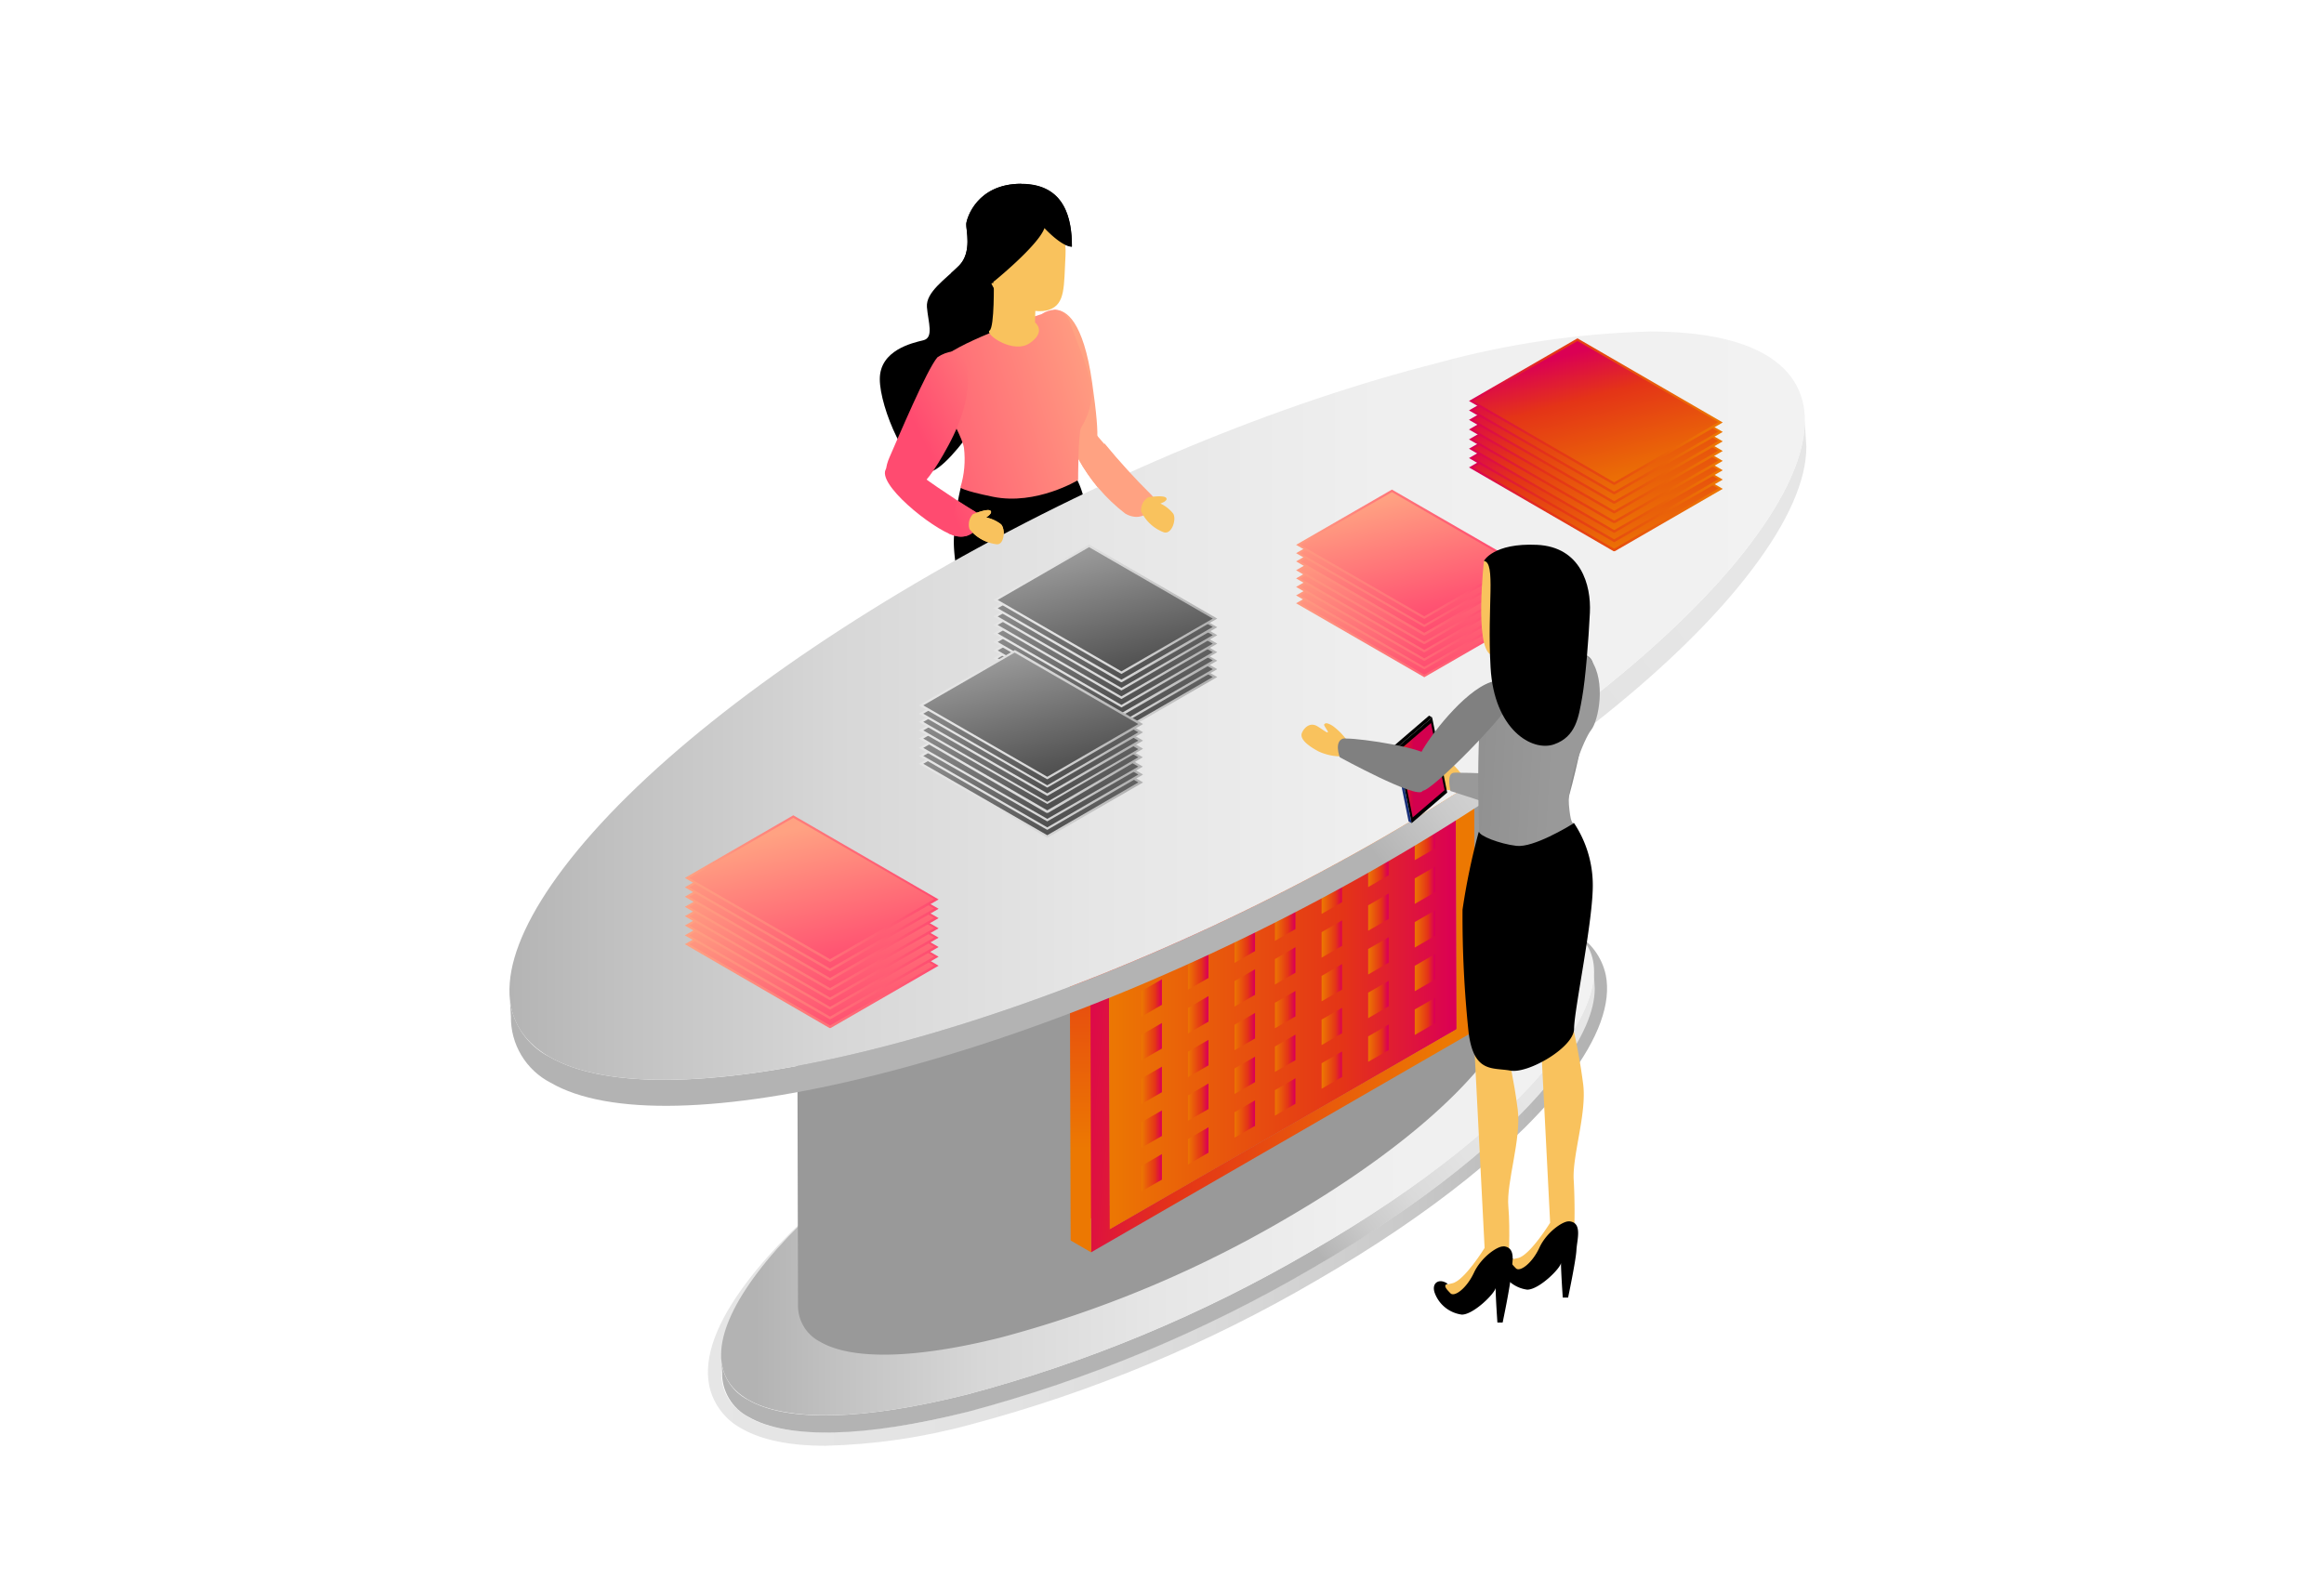 <svg id="Calque_1" data-name="Calque 1" xmlns="http://www.w3.org/2000/svg" xmlns:xlink="http://www.w3.org/1999/xlink" viewBox="0 0 248.54 170.42"><defs><style>.cls-1{clip-path:url(#clip-path);}.cls-2{fill:none;}.cls-3{isolation:isolate;}.cls-4{clip-path:url(#clip-path-2);}.cls-5{fill:url(#Dégradé_sans_nom_141);}.cls-6{mask:url(#mask);}.cls-7{clip-path:url(#clip-path-3);}.cls-8{fill:#b3b3b3;}.cls-9{fill:#f9c25d;}.cls-10{clip-path:url(#clip-path-4);}.cls-11{fill:url(#Dégradé_sans_nom_277);}.cls-12{clip-path:url(#clip-path-5);}.cls-13{fill:url(#Dégradé_sans_nom_277-2);}.cls-14{clip-path:url(#clip-path-6);}.cls-15{fill:url(#Dégradé_sans_nom_277-3);}.cls-16{clip-path:url(#clip-path-7);}.cls-17{fill:url(#Dégradé_sans_nom_277-4);}.cls-18{clip-path:url(#clip-path-8);}.cls-19{fill:url(#Dégradé_sans_nom_277-5);}.cls-20{clip-path:url(#clip-path-9);}.cls-21{fill:url(#Dégradé_sans_nom_275);}.cls-22{clip-path:url(#clip-path-10);}.cls-23{fill:url(#Dégradé_sans_nom_275-2);}.cls-24{clip-path:url(#clip-path-11);}.cls-25{fill:url(#Dégradé_sans_nom_195);}.cls-26{fill:#999;}.cls-27{clip-path:url(#clip-path-12);}.cls-28{fill:url(#Dégradé_sans_nom_195-2);}.cls-29{clip-path:url(#clip-path-13);}.cls-30{fill:url(#Dégradé_sans_nom_211);}.cls-31{clip-path:url(#clip-path-14);}.cls-32{fill:url(#Dégradé_sans_nom_211-2);}.cls-33{clip-path:url(#clip-path-15);}.cls-34{fill:url(#Dégradé_sans_nom_211-3);}.cls-35{clip-path:url(#clip-path-16);}.cls-36{fill:url(#Dégradé_sans_nom_211-4);}.cls-37{clip-path:url(#clip-path-17);}.cls-38{fill:url(#Dégradé_sans_nom_211-5);}.cls-39{clip-path:url(#clip-path-18);}.cls-40{fill:url(#Dégradé_sans_nom_211-6);}.cls-41{clip-path:url(#clip-path-19);}.cls-42{fill:url(#Dégradé_sans_nom_211-7);}.cls-43{clip-path:url(#clip-path-20);}.cls-44{fill:url(#Dégradé_sans_nom_211-8);}.cls-45{clip-path:url(#clip-path-21);}.cls-46{fill:url(#Dégradé_sans_nom_211-9);}.cls-47{clip-path:url(#clip-path-22);}.cls-48{fill:url(#Dégradé_sans_nom_211-10);}.cls-49{clip-path:url(#clip-path-23);}.cls-50{fill:url(#Dégradé_sans_nom_211-11);}.cls-51{clip-path:url(#clip-path-24);}.cls-52{fill:url(#Dégradé_sans_nom_211-12);}.cls-53{clip-path:url(#clip-path-25);}.cls-54{fill:url(#Dégradé_sans_nom_211-13);}.cls-55{clip-path:url(#clip-path-26);}.cls-56{fill:url(#Dégradé_sans_nom_211-14);}.cls-57{clip-path:url(#clip-path-27);}.cls-58{fill:url(#Dégradé_sans_nom_211-15);}.cls-59{clip-path:url(#clip-path-28);}.cls-60{fill:url(#Dégradé_sans_nom_211-16);}.cls-61{clip-path:url(#clip-path-29);}.cls-62{fill:url(#Dégradé_sans_nom_211-17);}.cls-63{clip-path:url(#clip-path-30);}.cls-64{fill:url(#Dégradé_sans_nom_211-18);}.cls-65{clip-path:url(#clip-path-31);}.cls-66{fill:url(#Dégradé_sans_nom_211-19);}.cls-67{clip-path:url(#clip-path-32);}.cls-68{fill:url(#Dégradé_sans_nom_211-20);}.cls-69{clip-path:url(#clip-path-33);}.cls-70{fill:url(#Dégradé_sans_nom_211-21);}.cls-71{clip-path:url(#clip-path-34);}.cls-72{fill:url(#Dégradé_sans_nom_211-22);}.cls-73{clip-path:url(#clip-path-35);}.cls-74{fill:url(#Dégradé_sans_nom_211-23);}.cls-75{clip-path:url(#clip-path-36);}.cls-76{fill:url(#Dégradé_sans_nom_211-24);}.cls-77{clip-path:url(#clip-path-37);}.cls-78{fill:url(#Dégradé_sans_nom_211-25);}.cls-79{clip-path:url(#clip-path-38);}.cls-80{fill:url(#Dégradé_sans_nom_211-26);}.cls-81{clip-path:url(#clip-path-39);}.cls-82{fill:url(#Dégradé_sans_nom_211-27);}.cls-83{clip-path:url(#clip-path-40);}.cls-84{fill:url(#Dégradé_sans_nom_211-28);}.cls-85{clip-path:url(#clip-path-41);}.cls-86{fill:url(#Dégradé_sans_nom_211-29);}.cls-87{clip-path:url(#clip-path-42);}.cls-88{fill:url(#Dégradé_sans_nom_211-30);}.cls-89{clip-path:url(#clip-path-43);}.cls-90{fill:url(#Dégradé_sans_nom_211-31);}.cls-91{clip-path:url(#clip-path-44);}.cls-92{fill:url(#Dégradé_sans_nom_211-32);}.cls-93{clip-path:url(#clip-path-45);}.cls-94{fill:url(#Dégradé_sans_nom_211-33);}.cls-95{clip-path:url(#clip-path-46);}.cls-96{fill:url(#Dégradé_sans_nom_211-34);}.cls-97{clip-path:url(#clip-path-47);}.cls-98{fill:url(#Dégradé_sans_nom_211-35);}.cls-99{clip-path:url(#clip-path-48);}.cls-100{fill:url(#Dégradé_sans_nom_211-36);}.cls-101{clip-path:url(#clip-path-49);}.cls-102{fill:url(#Dégradé_sans_nom_211-37);}.cls-103{clip-path:url(#clip-path-50);}.cls-104{fill:url(#Dégradé_sans_nom_211-38);}.cls-105{clip-path:url(#clip-path-51);}.cls-106{fill:url(#Dégradé_sans_nom_211-39);}.cls-107{clip-path:url(#clip-path-52);}.cls-108{fill:url(#Dégradé_sans_nom_211-40);}.cls-109{clip-path:url(#clip-path-53);}.cls-110{fill:url(#Dégradé_sans_nom_211-41);}.cls-111{clip-path:url(#clip-path-54);}.cls-112{fill:url(#Dégradé_sans_nom_211-42);}.cls-113{clip-path:url(#clip-path-55);}.cls-114{fill:url(#Dégradé_sans_nom_211-43);}.cls-115{clip-path:url(#clip-path-56);}.cls-116{fill:url(#Dégradé_sans_nom_275-3);}.cls-117{clip-path:url(#clip-path-57);}.cls-118{fill:url(#Dégradé_sans_nom_195-3);}.cls-119{clip-path:url(#clip-path-58);}.cls-120{fill:url(#Dégradé_sans_nom_211-44);}.cls-121{clip-path:url(#clip-path-59);}.cls-122{fill:url(#Dégradé_sans_nom_211-45);}.cls-123{clip-path:url(#clip-path-60);}.cls-124{fill:url(#Dégradé_sans_nom_211-46);}.cls-125{clip-path:url(#clip-path-61);}.cls-126{fill:url(#Dégradé_sans_nom_211-47);}.cls-127{clip-path:url(#clip-path-62);}.cls-128{fill:url(#Dégradé_sans_nom_211-48);}.cls-129{clip-path:url(#clip-path-63);}.cls-130{fill:url(#Dégradé_sans_nom_211-49);}.cls-131{clip-path:url(#clip-path-64);}.cls-132{fill:url(#Dégradé_sans_nom_211-50);}.cls-133{clip-path:url(#clip-path-65);}.cls-134{fill:url(#Dégradé_sans_nom_211-51);}.cls-135{clip-path:url(#clip-path-66);}.cls-136{fill:url(#Dégradé_sans_nom_211-52);}.cls-137{clip-path:url(#clip-path-67);}.cls-138{fill:url(#Dégradé_sans_nom_211-53);}.cls-139{clip-path:url(#clip-path-68);}.cls-140{fill:url(#Dégradé_sans_nom_211-54);}.cls-141{clip-path:url(#clip-path-69);}.cls-142{fill:url(#Dégradé_sans_nom_211-55);}.cls-143{clip-path:url(#clip-path-70);}.cls-144{fill:url(#Dégradé_sans_nom_211-56);}.cls-145{clip-path:url(#clip-path-71);}.cls-146{fill:url(#Dégradé_sans_nom_211-57);}.cls-147{clip-path:url(#clip-path-72);}.cls-148{fill:url(#Dégradé_sans_nom_211-58);}.cls-149{clip-path:url(#clip-path-73);}.cls-150{fill:url(#Dégradé_sans_nom_211-59);}.cls-151{clip-path:url(#clip-path-74);}.cls-152{fill:url(#Dégradé_sans_nom_277-6);}.cls-153{clip-path:url(#clip-path-75);}.cls-154{fill:url(#Dégradé_sans_nom_277-7);}.cls-155{clip-path:url(#clip-path-76);}.cls-156{fill:url(#Dégradé_sans_nom_277-8);}.cls-157{clip-path:url(#clip-path-77);}.cls-158{fill:url(#Dégradé_sans_nom_277-9);}.cls-159{clip-path:url(#clip-path-78);}.cls-160{fill:url(#Dégradé_sans_nom_277-10);}.cls-161{clip-path:url(#clip-path-79);}.cls-162{fill:url(#Dégradé_sans_nom_277-11);}.cls-163{clip-path:url(#clip-path-80);}.cls-164{fill:url(#Dégradé_sans_nom_277-12);}.cls-165{clip-path:url(#clip-path-81);}.cls-166{fill:url(#Dégradé_sans_nom_277-13);}.cls-167{clip-path:url(#clip-path-82);}.cls-168{fill:url(#Dégradé_sans_nom_277-14);}.cls-169{clip-path:url(#clip-path-83);}.cls-170{fill:url(#Dégradé_sans_nom_277-15);}.cls-171{clip-path:url(#clip-path-84);}.cls-172{fill:url(#Dégradé_sans_nom_277-16);}.cls-173{clip-path:url(#clip-path-85);}.cls-174{fill:url(#Dégradé_sans_nom_277-17);}.cls-175{clip-path:url(#clip-path-86);}.cls-176{fill:url(#Dégradé_sans_nom_277-18);}.cls-177{clip-path:url(#clip-path-87);}.cls-178{fill:url(#Dégradé_sans_nom_277-19);}.cls-179{clip-path:url(#clip-path-88);}.cls-180{fill:url(#Dégradé_sans_nom_277-20);}.cls-181{clip-path:url(#clip-path-89);}.cls-182{fill:url(#Dégradé_sans_nom_277-21);}.cls-183{clip-path:url(#clip-path-90);}.cls-184{fill:url(#Dégradé_sans_nom_277-22);}.cls-185{clip-path:url(#clip-path-91);}.cls-186{fill:url(#Dégradé_sans_nom_277-23);}.cls-187{clip-path:url(#clip-path-92);}.cls-188{fill:url(#Dégradé_sans_nom_277-24);}.cls-189{clip-path:url(#clip-path-93);}.cls-190{fill:url(#Dégradé_sans_nom_277-25);}.cls-191{clip-path:url(#clip-path-94);}.cls-192{fill:url(#Dégradé_sans_nom_277-26);}.cls-193{clip-path:url(#clip-path-95);}.cls-194{fill:url(#Dégradé_sans_nom_277-27);}.cls-195{clip-path:url(#clip-path-96);}.cls-196{fill:url(#Dégradé_sans_nom_277-28);}.cls-197{clip-path:url(#clip-path-97);}.cls-198{fill:url(#Dégradé_sans_nom_277-29);}.cls-199{clip-path:url(#clip-path-98);}.cls-200{fill:url(#Dégradé_sans_nom_277-30);}.cls-201{clip-path:url(#clip-path-99);}.cls-202{fill:url(#Dégradé_sans_nom_277-31);}.cls-203{clip-path:url(#clip-path-100);}.cls-204{fill:url(#Dégradé_sans_nom_277-32);}.cls-205{clip-path:url(#clip-path-101);}.cls-206{fill:url(#Dégradé_sans_nom_277-33);}.cls-207{clip-path:url(#clip-path-102);}.cls-208{fill:url(#Dégradé_sans_nom_277-34);}.cls-209{clip-path:url(#clip-path-103);}.cls-210{fill:url(#Dégradé_sans_nom_277-35);}.cls-211{clip-path:url(#clip-path-104);}.cls-212{fill:url(#Dégradé_sans_nom_277-36);}.cls-213{clip-path:url(#clip-path-105);}.cls-214{fill:url(#Dégradé_sans_nom_277-37);}.cls-215{clip-path:url(#clip-path-106);}.cls-216{fill:url(#Dégradé_sans_nom_274);}.cls-217{clip-path:url(#clip-path-107);}.cls-218{fill:url(#Dégradé_sans_nom_275-4);}.cls-219{clip-path:url(#clip-path-108);}.cls-220{fill:url(#Dégradé_sans_nom_274-2);}.cls-221{clip-path:url(#clip-path-109);}.cls-222{fill:url(#Dégradé_sans_nom_275-5);}.cls-223{clip-path:url(#clip-path-110);}.cls-224{fill:url(#Dégradé_sans_nom_274-3);}.cls-225{clip-path:url(#clip-path-111);}.cls-226{fill:url(#Dégradé_sans_nom_275-6);}.cls-227{clip-path:url(#clip-path-112);}.cls-228{fill:url(#Dégradé_sans_nom_274-4);}.cls-229{clip-path:url(#clip-path-113);}.cls-230{fill:url(#Dégradé_sans_nom_275-7);}.cls-231{clip-path:url(#clip-path-114);}.cls-232{fill:url(#Dégradé_sans_nom_274-5);}.cls-233{clip-path:url(#clip-path-115);}.cls-234{fill:url(#Dégradé_sans_nom_275-8);}.cls-235{clip-path:url(#clip-path-116);}.cls-236{fill:url(#Dégradé_sans_nom_274-6);}.cls-237{clip-path:url(#clip-path-117);}.cls-238{fill:url(#Dégradé_sans_nom_275-9);}.cls-239{clip-path:url(#clip-path-118);}.cls-240{fill:url(#Dégradé_sans_nom_274-7);}.cls-241{clip-path:url(#clip-path-119);}.cls-242{fill:url(#Dégradé_sans_nom_275-10);}.cls-243{clip-path:url(#clip-path-120);}.cls-244{fill:url(#Dégradé_sans_nom_274-8);}.cls-245{clip-path:url(#clip-path-121);}.cls-246{fill:url(#Dégradé_sans_nom_275-11);}.cls-247{clip-path:url(#clip-path-122);}.cls-248{fill:url(#Dégradé_sans_nom_274-9);}.cls-249{clip-path:url(#clip-path-123);}.cls-250{fill:url(#Dégradé_sans_nom_275-12);}.cls-251{clip-path:url(#clip-path-124);}.cls-252{fill:url(#Dégradé_sans_nom_274-10);}.cls-253{clip-path:url(#clip-path-125);}.cls-254{fill:url(#Dégradé_sans_nom_275-13);}.cls-255{clip-path:url(#clip-path-126);}.cls-256{fill:url(#Dégradé_sans_nom_274-11);}.cls-257{clip-path:url(#clip-path-127);}.cls-258{fill:url(#Dégradé_sans_nom_275-14);}.cls-259{clip-path:url(#clip-path-128);}.cls-260{fill:url(#Dégradé_sans_nom_274-12);}.cls-261{clip-path:url(#clip-path-129);}.cls-262{fill:url(#Dégradé_sans_nom_275-15);}.cls-263{clip-path:url(#clip-path-130);}.cls-264{fill:url(#Dégradé_sans_nom_274-13);}.cls-265{clip-path:url(#clip-path-131);}.cls-266{fill:url(#Dégradé_sans_nom_275-16);}.cls-267{clip-path:url(#clip-path-132);}.cls-268{fill:url(#Dégradé_sans_nom_274-14);}.cls-269{clip-path:url(#clip-path-133);}.cls-270{fill:url(#Dégradé_sans_nom_275-17);}.cls-271{clip-path:url(#clip-path-134);}.cls-272{fill:url(#Dégradé_sans_nom_274-15);}.cls-273{clip-path:url(#clip-path-135);}.cls-274{fill:url(#Dégradé_sans_nom_275-18);}.cls-275{clip-path:url(#clip-path-136);}.cls-276{fill:url(#Dégradé_sans_nom_274-16);}.cls-277{clip-path:url(#clip-path-137);}.cls-278{fill:url(#Dégradé_sans_nom_275-19);}.cls-279{clip-path:url(#clip-path-138);}.cls-280{fill:url(#Dégradé_sans_nom_277-38);}.cls-281{clip-path:url(#clip-path-139);}.cls-282{fill:url(#Dégradé_sans_nom_277-39);}.cls-283{clip-path:url(#clip-path-140);}.cls-284{fill:url(#Dégradé_sans_nom_283);}.cls-285{clip-path:url(#clip-path-141);}.cls-286{fill:url(#Dégradé_sans_nom_283-2);}.cls-287{fill:#1a317b;}.cls-288{clip-path:url(#clip-path-142);}.cls-289{fill:url(#Dégradé_sans_nom_280);}.cls-290{clip-path:url(#clip-path-143);}.cls-291{fill:url(#Dégradé_sans_nom_283-3);}.cls-292{clip-path:url(#clip-path-144);}.cls-293{fill:url(#Dégradé_sans_nom_283-4);}.cls-294{clip-path:url(#clip-path-145);}.cls-295{fill:url(#Dégradé_sans_nom_283-5);}</style><clipPath id="clip-path"><rect class="cls-2" x="97.28" y="82.88" width="40.16" height="23.19"/></clipPath><clipPath id="clip-path-2"><path class="cls-2" d="M100.06,96.63c-3.72,2.15-3.71,5.65,0,7.81a15,15,0,0,0,13.54,0l23.8-13.75-13.57-7.83Z"/></clipPath><linearGradient id="Dégradé_sans_nom_141" x1="-694.16" y1="3610.02" x2="-693.16" y2="3610.02" gradientTransform="matrix(34.53, 0, 0, -34.53, 24065.14, 124745.5)" gradientUnits="userSpaceOnUse"><stop offset="0" stop-color="#fff"/><stop offset="0.11" stop-color="#d6d6d6"/><stop offset="0.29" stop-color="#969696"/><stop offset="0.47" stop-color="#606060"/><stop offset="0.64" stop-color="#373737"/><stop offset="0.78" stop-color="#191919"/><stop offset="0.91" stop-color="#060606"/><stop offset="1"/></linearGradient><mask id="mask" x="85.89" y="64.79" width="62" height="59.93" maskUnits="userSpaceOnUse"><g class="cls-1"><rect x="96.34" y="82.89" width="41.11" height="23.73"/><g class="cls-3"><g class="cls-4"><rect class="cls-5" x="93.16" y="74.03" width="47.46" height="41.45" transform="translate(-32.05 73.36) rotate(-30.85)"/></g></g></g></mask><clipPath id="clip-path-3"><rect class="cls-2" x="97.28" y="82.88" width="40.16" height="23.19"/></clipPath><clipPath id="clip-path-4"><path class="cls-2" d="M112.93,33.14c-1,0-1.63,1.76-1.63,1.76-.13,1.75,1.72,9.34,2.24,11.64s1.81,2.25,2.84,2,1.37-.95.42-7.62-2.83-7.75-3.86-7.75h0"/></clipPath><linearGradient id="Dégradé_sans_nom_277" x1="-435.38" y1="3991.05" x2="-434.38" y2="3991.05" gradientTransform="matrix(-2.96, 0, 0, 2.96, -1195.91, -11759.38)" gradientUnits="userSpaceOnUse"><stop offset="0" stop-color="#ffa282"/><stop offset="1" stop-color="#ff4b70"/></linearGradient><clipPath id="clip-path-5"><path class="cls-2" d="M114.94,46.28c-1.53,1.23,3.25,7.41,5.35,8.65s3.8-1.06,2.8-2c-2.06-1.85-6.31-7-6.31-7a.55.55,0,0,0-.55-.35,2.26,2.26,0,0,0-1.29.63"/></clipPath><linearGradient id="Dégradé_sans_nom_277-2" x1="-435.38" y1="3991.11" x2="-434.38" y2="3991.11" gradientTransform="matrix(-2.96, 0, 0, 2.96, -1190.09, -11749.73)" xlink:href="#Dégradé_sans_nom_277"/><clipPath id="clip-path-6"><path class="cls-2" d="M111.44,33.58s-7.11,2.28-10.14,4.32,1.45,7.89,1.79,10a10.22,10.22,0,0,1-.38,4.24s.1.31,3.49,1c4.63.94,9.1-1.79,9.1-1.79s0-5.15.33-5.61a8,8,0,0,0,1.17-3.7c0-1.7-1.5-5.11-2.37-7.52-.4-1.09-1.05-1.39-1.64-1.39a2.67,2.67,0,0,0-1.35.44"/></clipPath><linearGradient id="Dégradé_sans_nom_277-3" x1="-656.04" y1="3683.75" x2="-655.04" y2="3683.75" gradientTransform="matrix(-26.5, 0, 0, 26.5, -17264.88, -97584.33)" xlink:href="#Dégradé_sans_nom_277"/><clipPath id="clip-path-7"><path class="cls-2" d="M100.25,38.22c-1.14,1.33-4.17,8.53-5.12,10.69s.11,2.88,1.11,3.27,2,1.38,5.19-4.54,2-9.26,1.18-9.87a1.07,1.07,0,0,0-.64-.19,3.71,3.71,0,0,0-1.72.64"/></clipPath><linearGradient id="Dégradé_sans_nom_277-4" x1="-636.11" y1="3699.93" x2="-635.11" y2="3699.93" gradientTransform="matrix(-17.74, 0, 0, 17.74, -11168.71, -65575.66)" xlink:href="#Dégradé_sans_nom_277"/><clipPath id="clip-path-8"><path class="cls-2" d="M94.79,50.11c-1.2,1.55,4.89,6.45,7.21,7.17s3.46-1.92,2.28-2.55a93.92,93.92,0,0,1-7.76-5.32.57.57,0,0,0-.46-.23c-.28,0-.7.19-1.27.93"/></clipPath><linearGradient id="Dégradé_sans_nom_277-5" x1="-636.11" y1="3699.92" x2="-635.11" y2="3699.92" gradientTransform="matrix(-17.74, 0, 0, 17.74, -11165.25, -65567.49)" xlink:href="#Dégradé_sans_nom_277"/><clipPath id="clip-path-9"><path class="cls-2" d="M80,151.57c-4.14-2.41-3.77-7.23,1-13.59,5.1-6.75,14.5-14.28,26.46-21.19a148.94,148.94,0,0,1,36.66-15.26,64.41,64.41,0,0,1,15.16-2.22c3.57,0,6.38.55,8.3,1.67,4.14,2.4,3.77,7.22-1,13.58-5.1,6.75-14.5,14.28-26.46,21.19A148.85,148.85,0,0,1,103.42,151a64.41,64.41,0,0,1-15.16,2.22c-3.56,0-6.38-.55-8.29-1.66m63.82-51.42a149.32,149.32,0,0,0-37,15.4c-12.13,7-21.68,14.66-26.89,21.57-3.3,4.35-4.66,8.09-4.05,11.12a6.82,6.82,0,0,0,3.43,4.56c2.13,1.24,5.16,1.86,9,1.86a65.26,65.26,0,0,0,15.51-2.27,149,149,0,0,0,37-15.41c12.12-7,21.67-14.65,26.89-21.56,3.29-4.35,4.65-8.09,4.05-11.12a6.82,6.82,0,0,0-3.43-4.56c-2.13-1.24-5.16-1.86-9-1.86a65.19,65.19,0,0,0-15.5,2.27"/></clipPath><linearGradient id="Dégradé_sans_nom_275" x1="-674.16" y1="3626.64" x2="-673.16" y2="3626.64" gradientTransform="matrix(96.2, 0, 0, -96.2, 64927.15, 348996.7)" gradientUnits="userSpaceOnUse"><stop offset="0" stop-color="#e6e6e6"/><stop offset="0.34" stop-color="#e3e3e3"/><stop offset="0.59" stop-color="#dadada"/><stop offset="0.8" stop-color="#cacaca"/><stop offset="0.99" stop-color="#b5b5b5"/><stop offset="1" stop-color="#b3b3b3"/></linearGradient><clipPath id="clip-path-10"><path class="cls-2" d="M77.15,145.65l0-.69a5.12,5.12,0,0,0,0,.69m89.4-32.94c-5.1,6.76-14.5,14.28-26.46,21.19a148.08,148.08,0,0,1-36.67,15.26c-11,2.76-19.32,3-23.45.56a5.28,5.28,0,0,1-2.82-4.07l.07,1.16a5.26,5.26,0,0,0,2.85,4.76c4.14,2.4,12.47,2.2,23.46-.56a148.79,148.79,0,0,0,36.66-15.26c12-6.91,21.37-14.44,26.47-21.19,2.6-3.44,3.9-6.43,3.89-8.83l-.1-1.85c0,2.41-1.3,5.39-3.9,8.83"/></clipPath><linearGradient id="Dégradé_sans_nom_275-2" x1="-644.13" y1="3606.85" x2="-643.13" y2="3606.85" gradientTransform="matrix(-28.65, 0, 0, -28.65, -18290.86, 103459.46)" xlink:href="#Dégradé_sans_nom_275"/><clipPath id="clip-path-11"><path class="cls-2" d="M144.13,99.69a148.51,148.51,0,0,0-36.66,15.25c-12,6.91-21.36,14.44-26.46,21.19-4.81,6.36-5.18,11.18-1,13.59s12.46,2.2,23.45-.56a148.08,148.08,0,0,0,36.67-15.26c12-6.91,21.36-14.43,26.46-21.19,4.81-6.35,5.18-11.18,1-13.58-1.91-1.12-4.73-1.67-8.3-1.67a64,64,0,0,0-15.16,2.23"/></clipPath><linearGradient id="Dégradé_sans_nom_195" x1="-672.08" y1="3626.24" x2="-671.08" y2="3626.24" gradientTransform="translate(-62557.86 338580.48) rotate(180) scale(93.34)" gradientUnits="userSpaceOnUse"><stop offset="0" stop-color="#f2f2f2"/><stop offset="0.32" stop-color="#efefef"/><stop offset="0.54" stop-color="#e6e6e6"/><stop offset="0.74" stop-color="#d7d7d7"/><stop offset="0.91" stop-color="#c1c1c1"/><stop offset="1" stop-color="#b3b3b3"/></linearGradient><clipPath id="clip-path-12"><path class="cls-2" d="M140.6,61.71a122.53,122.53,0,0,0-30.28,12.6C100.44,80,92.68,86.23,88.47,91.81c-4,5.25-4.28,9.23-.86,11.22s10.29,1.82,19.37-.47A122.3,122.3,0,0,0,137.26,90c9.87-5.7,17.63-11.92,21.85-17.49,4-5.25,4.27-9.24.86-11.22a13.94,13.94,0,0,0-6.86-1.38,52.76,52.76,0,0,0-12.51,1.84"/></clipPath><linearGradient id="Dégradé_sans_nom_195-2" x1="-671.85" y1="3623.41" x2="-670.85" y2="3623.41" gradientTransform="translate(-51621.27 279359.8) rotate(180) scale(77.08)" xlink:href="#Dégradé_sans_nom_195"/><clipPath id="clip-path-13"><polygon class="cls-2" points="153.56 108.81 155.75 110.08 155.68 85.26 153.49 83.99 153.56 108.81"/></clipPath><linearGradient id="Dégradé_sans_nom_211" x1="-629.59" y1="3087.05" x2="-628.59" y2="3087.05" gradientTransform="translate(-1269.03 7083.15) rotate(180) scale(2.26)" gradientUnits="userSpaceOnUse"><stop offset="0" stop-color="#db0054"/><stop offset="0.32" stop-color="#e43417"/><stop offset="1" stop-color="#ec7802"/></linearGradient><clipPath id="clip-path-14"><polygon class="cls-2" points="116.49 130.21 118.68 131.48 155.75 110.08 153.56 108.81 116.49 130.21"/></clipPath><linearGradient id="Dégradé_sans_nom_211-2" x1="-670.62" y1="3607.79" x2="-669.62" y2="3607.79" gradientTransform="translate(-26174.59 141771.35) rotate(180) scale(39.26)" xlink:href="#Dégradé_sans_nom_211"/><clipPath id="clip-path-15"><polygon class="cls-2" points="116.49 130.21 118.68 131.48 118.61 106.67 116.42 105.39 116.49 130.21"/></clipPath><linearGradient id="Dégradé_sans_nom_211-3" x1="-629.59" y1="3087.07" x2="-628.59" y2="3087.07" gradientTransform="translate(-1306.15 7104.82) rotate(180) scale(2.26)" xlink:href="#Dégradé_sans_nom_211"/><clipPath id="clip-path-16"><polygon class="cls-2" points="116.42 105.39 118.61 106.67 155.68 85.26 153.49 83.99 116.42 105.39"/></clipPath><linearGradient id="Dégradé_sans_nom_211-4" x1="-670.62" y1="3607.79" x2="-669.62" y2="3607.79" gradientTransform="translate(-26174.61 141746.28) rotate(180) scale(39.26)" xlink:href="#Dégradé_sans_nom_211"/><clipPath id="clip-path-17"><path class="cls-2" d="M118.61,106.67l37.07-21.41.07,24.82-37.07,21.4Zm-2-.19.07,27.48,41.05-23.7-.07-27.47Z"/></clipPath><linearGradient id="Dégradé_sans_nom_211-5" x1="-672.91" y1="3670.99" x2="-671.91" y2="3670.99" gradientTransform="translate(147034.86 27015.86) rotate(90) scale(40.02)" xlink:href="#Dégradé_sans_nom_211"/><clipPath id="clip-path-18"><polygon class="cls-2" points="118.61 106.67 118.68 131.48 155.75 110.08 155.68 85.26 118.61 106.67"/></clipPath><linearGradient id="Dégradé_sans_nom_211-6" x1="-670.48" y1="3605.97" x2="-669.48" y2="3605.97" gradientTransform="translate(-24745.91 134034.66) rotate(180) scale(37.14)" xlink:href="#Dégradé_sans_nom_211"/><clipPath id="clip-path-19"><polygon class="cls-2" points="114.5 132.69 116.69 133.96 116.62 106.48 114.42 105.21 114.5 132.69"/></clipPath><linearGradient id="Dégradé_sans_nom_211-7" x1="-640.63" y1="3641.85" x2="-639.63" y2="3641.85" gradientTransform="translate(-24514.02 140334.89) rotate(-180) scale(38.5)" xlink:href="#Dégradé_sans_nom_211"/><clipPath id="clip-path-20"><polygon class="cls-2" points="114.42 105.21 116.62 106.48 157.67 82.78 155.47 81.51 114.42 105.21"/></clipPath><linearGradient id="Dégradé_sans_nom_211-8" x1="-667.41" y1="3631.14" x2="-666.41" y2="3631.14" gradientTransform="translate(-81526.58 444507.13) rotate(-180) scale(122.39)" xlink:href="#Dégradé_sans_nom_211"/><clipPath id="clip-path-21"><polygon class="cls-2" points="136.35 116.61 136.35 119.34 138.54 118.07 138.54 115.34 136.35 116.61"/></clipPath><linearGradient id="Dégradé_sans_nom_211-9" x1="-628.14" y1="3068.66" x2="-627.14" y2="3068.66" gradientTransform="translate(-1237.16 6838.11) rotate(180) scale(2.19)" xlink:href="#Dégradé_sans_nom_211"/><clipPath id="clip-path-22"><polygon class="cls-2" points="141.34 113.73 141.34 116.46 143.53 115.2 143.53 112.47 141.34 113.73"/></clipPath><linearGradient id="Dégradé_sans_nom_211-10" x1="-628.14" y1="3068.62" x2="-627.14" y2="3068.62" gradientTransform="translate(-1232.08 6834.7) rotate(180) scale(2.19)" xlink:href="#Dégradé_sans_nom_211"/><clipPath id="clip-path-23"><polygon class="cls-2" points="146.32 110.86 146.32 113.58 148.51 112.32 148.51 109.59 146.32 110.86"/></clipPath><linearGradient id="Dégradé_sans_nom_211-11" x1="-628.14" y1="3068.66" x2="-627.14" y2="3068.66" gradientTransform="translate(-1227.2 6832.36) rotate(180) scale(2.19)" xlink:href="#Dégradé_sans_nom_211"/><clipPath id="clip-path-24"><polygon class="cls-2" points="151.3 107.98 151.3 110.71 153.49 109.44 153.49 106.72 151.3 107.98"/></clipPath><linearGradient id="Dégradé_sans_nom_211-12" x1="-628.14" y1="3068.66" x2="-627.14" y2="3068.66" gradientTransform="translate(-1222.22 6829.48) rotate(180) scale(2.19)" xlink:href="#Dégradé_sans_nom_211"/><clipPath id="clip-path-25"><polygon class="cls-2" points="136.35 111.94 136.35 114.66 138.54 113.4 138.54 110.67 136.35 111.94"/></clipPath><linearGradient id="Dégradé_sans_nom_211-13" x1="-628.14" y1="3068.66" x2="-627.14" y2="3068.66" gradientTransform="translate(-1237.16 6833.43) rotate(180) scale(2.19)" xlink:href="#Dégradé_sans_nom_211"/><clipPath id="clip-path-26"><polygon class="cls-2" points="141.34 109.06 141.34 111.79 143.53 110.52 143.53 107.8 141.34 109.06"/></clipPath><linearGradient id="Dégradé_sans_nom_211-14" x1="-628.14" y1="3068.62" x2="-627.14" y2="3068.62" gradientTransform="translate(-1232.08 6830.02) rotate(180) scale(2.19)" xlink:href="#Dégradé_sans_nom_211"/><clipPath id="clip-path-27"><polygon class="cls-2" points="146.32 106.18 146.32 108.91 148.51 107.64 148.51 104.92 146.32 106.18"/></clipPath><linearGradient id="Dégradé_sans_nom_211-15" x1="-628.14" y1="3068.66" x2="-627.14" y2="3068.66" gradientTransform="translate(-1227.2 6827.68) rotate(180) scale(2.19)" xlink:href="#Dégradé_sans_nom_211"/><clipPath id="clip-path-28"><polygon class="cls-2" points="151.3 103.31 151.3 106.03 153.49 104.77 153.49 102.04 151.3 103.31"/></clipPath><linearGradient id="Dégradé_sans_nom_211-16" x1="-628.14" y1="3068.66" x2="-627.14" y2="3068.66" gradientTransform="translate(-1222.22 6824.8) rotate(180) scale(2.19)" xlink:href="#Dégradé_sans_nom_211"/><clipPath id="clip-path-29"><polygon class="cls-2" points="136.35 107.26 136.35 109.99 138.54 108.72 138.54 106 136.35 107.26"/></clipPath><linearGradient id="Dégradé_sans_nom_211-17" x1="-628.14" y1="3068.66" x2="-627.14" y2="3068.66" gradientTransform="translate(-1237.16 6828.76) rotate(180) scale(2.19)" xlink:href="#Dégradé_sans_nom_211"/><clipPath id="clip-path-30"><polygon class="cls-2" points="141.34 104.39 141.34 107.11 143.53 105.85 143.53 103.12 141.34 104.39"/></clipPath><linearGradient id="Dégradé_sans_nom_211-18" x1="-628.14" y1="3068.62" x2="-627.14" y2="3068.62" gradientTransform="translate(-1232.08 6825.35) rotate(180) scale(2.19)" xlink:href="#Dégradé_sans_nom_211"/><clipPath id="clip-path-31"><polygon class="cls-2" points="146.32 101.51 146.32 104.24 148.51 102.97 148.51 100.25 146.32 101.51"/></clipPath><linearGradient id="Dégradé_sans_nom_211-19" x1="-628.14" y1="3068.66" x2="-627.14" y2="3068.66" gradientTransform="translate(-1227.2 6823.01) rotate(180) scale(2.19)" xlink:href="#Dégradé_sans_nom_211"/><clipPath id="clip-path-32"><polygon class="cls-2" points="151.3 98.63 151.3 101.36 153.49 100.09 153.49 97.37 151.3 98.63"/></clipPath><linearGradient id="Dégradé_sans_nom_211-20" x1="-628.14" y1="3068.66" x2="-627.14" y2="3068.66" gradientTransform="translate(-1222.22 6820.13) rotate(180) scale(2.19)" xlink:href="#Dégradé_sans_nom_211"/><clipPath id="clip-path-33"><polygon class="cls-2" points="136.35 102.59 136.35 105.31 138.54 104.05 138.54 101.32 136.35 102.59"/></clipPath><linearGradient id="Dégradé_sans_nom_211-21" x1="-628.14" y1="3068.66" x2="-627.14" y2="3068.66" gradientTransform="translate(-1237.16 6824.08) rotate(180) scale(2.19)" xlink:href="#Dégradé_sans_nom_211"/><clipPath id="clip-path-34"><polygon class="cls-2" points="141.34 99.71 141.34 102.44 143.53 101.17 143.53 98.45 141.34 99.71"/></clipPath><linearGradient id="Dégradé_sans_nom_211-22" x1="-628.14" y1="3068.62" x2="-627.14" y2="3068.62" gradientTransform="translate(-1232.08 6820.67) rotate(180) scale(2.19)" xlink:href="#Dégradé_sans_nom_211"/><clipPath id="clip-path-35"><polygon class="cls-2" points="146.32 96.84 146.32 99.56 148.51 98.3 148.51 95.57 146.32 96.84"/></clipPath><linearGradient id="Dégradé_sans_nom_211-23" x1="-628.14" y1="3068.66" x2="-627.14" y2="3068.66" gradientTransform="translate(-1227.2 6818.33) rotate(180) scale(2.19)" xlink:href="#Dégradé_sans_nom_211"/><clipPath id="clip-path-36"><polygon class="cls-2" points="151.3 93.96 151.3 96.69 153.49 95.42 153.49 92.69 151.3 93.96"/></clipPath><linearGradient id="Dégradé_sans_nom_211-24" x1="-628.14" y1="3068.66" x2="-627.14" y2="3068.66" gradientTransform="translate(-1222.22 6815.46) rotate(180) scale(2.19)" xlink:href="#Dégradé_sans_nom_211"/><clipPath id="clip-path-37"><polygon class="cls-2" points="136.35 97.91 136.35 100.64 138.54 99.38 138.54 96.65 136.35 97.91"/></clipPath><linearGradient id="Dégradé_sans_nom_211-25" x1="-628.14" y1="3068.66" x2="-627.14" y2="3068.66" gradientTransform="translate(-1237.16 6819.41) rotate(180) scale(2.19)" xlink:href="#Dégradé_sans_nom_211"/><clipPath id="clip-path-38"><polygon class="cls-2" points="141.34 95.04 141.34 97.76 143.53 96.5 143.53 93.77 141.34 95.04"/></clipPath><linearGradient id="Dégradé_sans_nom_211-26" x1="-628.14" y1="3068.62" x2="-627.14" y2="3068.62" gradientTransform="translate(-1232.08 6816) rotate(180) scale(2.19)" xlink:href="#Dégradé_sans_nom_211"/><clipPath id="clip-path-39"><polygon class="cls-2" points="146.32 92.16 146.32 94.89 148.51 93.62 148.51 90.9 146.32 92.16"/></clipPath><linearGradient id="Dégradé_sans_nom_211-27" x1="-628.14" y1="3068.66" x2="-627.14" y2="3068.66" gradientTransform="translate(-1227.2 6813.66) rotate(180) scale(2.19)" xlink:href="#Dégradé_sans_nom_211"/><clipPath id="clip-path-40"><polygon class="cls-2" points="151.3 89.29 151.3 92.01 153.49 90.75 153.49 88.02 151.3 89.29"/></clipPath><linearGradient id="Dégradé_sans_nom_211-28" x1="-628.14" y1="3068.66" x2="-627.14" y2="3068.66" gradientTransform="translate(-1222.22 6810.78) rotate(180) scale(2.19)" xlink:href="#Dégradé_sans_nom_211"/><clipPath id="clip-path-41"><polygon class="cls-2" points="122.07 124.72 122.07 127.44 124.26 126.18 124.26 123.45 122.07 124.72"/></clipPath><linearGradient id="Dégradé_sans_nom_211-29" x1="-628.14" y1="3068.64" x2="-627.14" y2="3068.64" gradientTransform="translate(-1251.4 6845.95) rotate(180) scale(2.19)" xlink:href="#Dégradé_sans_nom_211"/><clipPath id="clip-path-42"><polygon class="cls-2" points="127.05 121.84 127.05 124.57 129.24 123.3 129.24 120.58 127.05 121.84"/></clipPath><linearGradient id="Dégradé_sans_nom_211-30" x1="-628.14" y1="3068.66" x2="-627.14" y2="3068.66" gradientTransform="translate(-1246.46 6843.34) rotate(180) scale(2.19)" xlink:href="#Dégradé_sans_nom_211"/><clipPath id="clip-path-43"><polygon class="cls-2" points="132.03 118.97 132.03 121.69 134.22 120.43 134.22 117.7 132.03 118.97"/></clipPath><linearGradient id="Dégradé_sans_nom_211-31" x1="-628.14" y1="3068.66" x2="-627.14" y2="3068.66" gradientTransform="translate(-1241.48 6840.46) rotate(180) scale(2.19)" xlink:href="#Dégradé_sans_nom_211"/><clipPath id="clip-path-44"><polygon class="cls-2" points="122.07 120.04 122.07 122.77 124.26 121.51 124.26 118.78 122.07 120.04"/></clipPath><linearGradient id="Dégradé_sans_nom_211-32" x1="-628.14" y1="3068.64" x2="-627.14" y2="3068.64" gradientTransform="translate(-1251.4 6841.27) rotate(180) scale(2.19)" xlink:href="#Dégradé_sans_nom_211"/><clipPath id="clip-path-45"><polygon class="cls-2" points="127.05 117.17 127.05 119.89 129.24 118.63 129.24 115.9 127.05 117.17"/></clipPath><linearGradient id="Dégradé_sans_nom_211-33" x1="-628.14" y1="3068.66" x2="-627.14" y2="3068.66" gradientTransform="translate(-1246.46 6838.66) rotate(180) scale(2.19)" xlink:href="#Dégradé_sans_nom_211"/><clipPath id="clip-path-46"><polygon class="cls-2" points="132.03 114.29 132.03 117.02 134.22 115.75 134.22 113.03 132.03 114.29"/></clipPath><linearGradient id="Dégradé_sans_nom_211-34" x1="-628.14" y1="3068.66" x2="-627.14" y2="3068.66" gradientTransform="translate(-1241.48 6835.79) rotate(180) scale(2.19)" xlink:href="#Dégradé_sans_nom_211"/><clipPath id="clip-path-47"><polygon class="cls-2" points="122.07 115.37 122.07 118.09 124.26 116.83 124.26 114.1 122.07 115.37"/></clipPath><linearGradient id="Dégradé_sans_nom_211-35" x1="-628.14" y1="3068.64" x2="-627.14" y2="3068.64" gradientTransform="translate(-1251.4 6836.6) rotate(180) scale(2.19)" xlink:href="#Dégradé_sans_nom_211"/><clipPath id="clip-path-48"><polygon class="cls-2" points="127.05 112.49 127.05 115.22 129.24 113.96 129.24 111.23 127.05 112.49"/></clipPath><linearGradient id="Dégradé_sans_nom_211-36" x1="-628.14" y1="3068.66" x2="-627.14" y2="3068.66" gradientTransform="translate(-1246.46 6833.99) rotate(180) scale(2.19)" xlink:href="#Dégradé_sans_nom_211"/><clipPath id="clip-path-49"><polygon class="cls-2" points="132.03 109.62 132.03 112.34 134.22 111.08 134.22 108.35 132.03 109.62"/></clipPath><linearGradient id="Dégradé_sans_nom_211-37" x1="-628.14" y1="3068.66" x2="-627.14" y2="3068.66" gradientTransform="translate(-1241.48 6831.11) rotate(180) scale(2.19)" xlink:href="#Dégradé_sans_nom_211"/><clipPath id="clip-path-50"><polygon class="cls-2" points="122.07 110.69 122.07 113.42 124.26 112.16 124.26 109.43 122.07 110.69"/></clipPath><linearGradient id="Dégradé_sans_nom_211-38" x1="-628.14" y1="3068.64" x2="-627.14" y2="3068.64" gradientTransform="translate(-1251.4 6831.92) rotate(180) scale(2.19)" xlink:href="#Dégradé_sans_nom_211"/><clipPath id="clip-path-51"><polygon class="cls-2" points="127.05 107.82 127.05 110.55 129.24 109.28 129.24 106.55 127.05 107.82"/></clipPath><linearGradient id="Dégradé_sans_nom_211-39" x1="-628.14" y1="3068.66" x2="-627.14" y2="3068.66" gradientTransform="translate(-1246.46 6829.32) rotate(180) scale(2.19)" xlink:href="#Dégradé_sans_nom_211"/><clipPath id="clip-path-52"><polygon class="cls-2" points="132.03 104.94 132.03 107.67 134.22 106.41 134.22 103.68 132.03 104.94"/></clipPath><linearGradient id="Dégradé_sans_nom_211-40" x1="-628.14" y1="3068.66" x2="-627.14" y2="3068.66" gradientTransform="translate(-1241.48 6826.44) rotate(180) scale(2.19)" xlink:href="#Dégradé_sans_nom_211"/><clipPath id="clip-path-53"><polygon class="cls-2" points="122.07 106.02 122.07 108.75 124.26 107.48 124.26 104.75 122.07 106.02"/></clipPath><linearGradient id="Dégradé_sans_nom_211-41" x1="-628.14" y1="3068.64" x2="-627.14" y2="3068.64" gradientTransform="translate(-1251.4 6827.25) rotate(180) scale(2.19)" xlink:href="#Dégradé_sans_nom_211"/><clipPath id="clip-path-54"><polygon class="cls-2" points="127.05 103.14 127.05 105.87 129.24 104.61 129.24 101.88 127.05 103.14"/></clipPath><linearGradient id="Dégradé_sans_nom_211-42" x1="-628.14" y1="3068.66" x2="-627.14" y2="3068.66" gradientTransform="translate(-1246.46 6824.64) rotate(180) scale(2.19)" xlink:href="#Dégradé_sans_nom_211"/><clipPath id="clip-path-55"><polygon class="cls-2" points="132.03 100.27 132.03 103 134.22 101.73 134.22 99 132.03 100.27"/></clipPath><linearGradient id="Dégradé_sans_nom_211-43" x1="-628.14" y1="3068.66" x2="-627.14" y2="3068.66" gradientTransform="translate(-1241.48 6821.77) rotate(180) scale(2.19)" xlink:href="#Dégradé_sans_nom_211"/><clipPath id="clip-path-56"><path class="cls-2" d="M54.54,107l-.06-1a8.47,8.47,0,0,0,.06,1M187.24,58.1c-7.57,10-21.52,21.19-39.28,31.45s-37.09,18.29-54.42,22.65c-16.32,4.1-28.68,4.4-34.82.83a7.86,7.86,0,0,1-4.18-6l.1,1.72a7.83,7.83,0,0,0,4.24,7.06c6.14,3.57,18.5,3.27,34.82-.83,17.33-4.35,36.66-12.4,54.42-22.65s31.71-21.42,39.28-31.45c3.86-5.1,5.79-9.54,5.78-13.11L193,45c0,3.57-1.92,8-5.78,13.11"/></clipPath><linearGradient id="Dégradé_sans_nom_275-3" x1="-653.6" y1="3617.56" x2="-652.6" y2="3617.56" gradientTransform="translate(-27611.94 153914.91) rotate(180) scale(42.52)" xlink:href="#Dégradé_sans_nom_275"/><clipPath id="clip-path-57"><path class="cls-2" d="M154,38.76c-17.32,4.36-36.65,12.4-54.41,22.65S67.84,82.84,60.26,92.86c-7.13,9.44-7.68,16.6-1.54,20.17s18.5,3.27,34.82-.83c17.33-4.36,36.66-12.4,54.42-22.65s31.71-21.43,39.28-31.45c7.14-9.44,7.69-16.6,1.55-20.17-2.85-1.65-7-2.47-12.33-2.47a95.55,95.55,0,0,0-22.5,3.3"/></clipPath><linearGradient id="Dégradé_sans_nom_195-3" x1="-672.42" y1="3630.61" x2="-671.42" y2="3630.61" gradientTransform="translate(-92964.85 503065.09) rotate(180) scale(138.54)" xlink:href="#Dégradé_sans_nom_195"/><clipPath id="clip-path-58"><polygon class="cls-2" points="157.34 49.99 172.63 58.82 184 52.26 168.7 43.42 157.34 49.99"/></clipPath><linearGradient id="Dégradé_sans_nom_211-44" x1="-597.58" y1="3665.91" x2="-596.58" y2="3665.91" gradientTransform="translate(57659.8 9414.56) rotate(90) scale(15.68)" xlink:href="#Dégradé_sans_nom_211"/><clipPath id="clip-path-59"><path class="cls-2" d="M157.57,50l11.13-6.43,15.06,8.69-11.13,6.43Zm-.47,0,15.53,9,11.61-6.71-15.54-9Z"/></clipPath><linearGradient id="Dégradé_sans_nom_211-45" x1="-676.76" y1="3593.56" x2="-675.76" y2="3593.56" gradientTransform="matrix(27.14, 0, 0, -27.14, 18524.35, 97580.07)" xlink:href="#Dégradé_sans_nom_211"/><clipPath id="clip-path-60"><polygon class="cls-2" points="157.34 49.03 172.63 57.87 184 51.3 168.7 42.47 157.34 49.03"/></clipPath><linearGradient id="Dégradé_sans_nom_211-46" x1="-597.58" y1="3665.91" x2="-596.58" y2="3665.91" gradientTransform="matrix(0, 15.68, -15.68, 0, 57659.77, 9413.76)" xlink:href="#Dégradé_sans_nom_211"/><clipPath id="clip-path-61"><path class="cls-2" d="M157.57,49l11.13-6.43,15.06,8.69-11.13,6.43Zm-.47,0,15.53,9,11.61-6.7-15.54-9Z"/></clipPath><linearGradient id="Dégradé_sans_nom_211-47" x1="-676.76" y1="3593.56" x2="-675.76" y2="3593.56" gradientTransform="matrix(27.14, 0, 0, -27.14, 18524.35, 97579.12)" xlink:href="#Dégradé_sans_nom_211"/><clipPath id="clip-path-62"><polygon class="cls-2" points="157.34 48 172.63 56.83 184 50.27 168.7 41.44 157.34 48"/></clipPath><linearGradient id="Dégradé_sans_nom_211-48" x1="-597.58" y1="3665.91" x2="-596.58" y2="3665.91" gradientTransform="translate(57660.05 9412.62) rotate(90) scale(15.68)" xlink:href="#Dégradé_sans_nom_211"/><clipPath id="clip-path-63"><path class="cls-2" d="M157.57,48l11.13-6.42,15.06,8.69L172.63,56.7Zm-.47,0,15.53,9,11.61-6.7-15.54-9Z"/></clipPath><linearGradient id="Dégradé_sans_nom_211-49" x1="-676.76" y1="3593.56" x2="-675.76" y2="3593.56" gradientTransform="matrix(27.14, 0, 0, -27.14, 18524.35, 97578.09)" xlink:href="#Dégradé_sans_nom_211"/><clipPath id="clip-path-64"><polygon class="cls-2" points="157.34 46.97 172.63 55.8 184 49.24 168.7 40.41 157.34 46.97"/></clipPath><linearGradient id="Dégradé_sans_nom_211-50" x1="-597.58" y1="3665.91" x2="-596.58" y2="3665.91" gradientTransform="translate(57659.82 9411.41) rotate(90) scale(15.68)" xlink:href="#Dégradé_sans_nom_211"/><clipPath id="clip-path-65"><path class="cls-2" d="M157.57,47l11.13-6.43,15.06,8.7-11.13,6.42Zm-.47,0,15.53,9,11.61-6.7-15.54-9Z"/></clipPath><linearGradient id="Dégradé_sans_nom_211-51" x1="-676.76" y1="3593.56" x2="-675.76" y2="3593.56" gradientTransform="matrix(27.14, 0, 0, -27.14, 18524.35, 97577.05)" xlink:href="#Dégradé_sans_nom_211"/><clipPath id="clip-path-66"><polygon class="cls-2" points="157.34 45.94 172.63 54.77 184 48.21 168.7 39.38 157.34 45.94"/></clipPath><linearGradient id="Dégradé_sans_nom_211-52" x1="-597.58" y1="3665.91" x2="-596.58" y2="3665.91" gradientTransform="translate(57659.82 9410.4) rotate(90) scale(15.68)" xlink:href="#Dégradé_sans_nom_211"/><clipPath id="clip-path-67"><path class="cls-2" d="M157.57,45.94l11.13-6.43,15.06,8.7-11.13,6.42Zm-.47,0,15.53,9,11.61-6.7-15.54-9Z"/></clipPath><linearGradient id="Dégradé_sans_nom_211-53" x1="-676.76" y1="3593.56" x2="-675.76" y2="3593.56" gradientTransform="matrix(27.14, 0, 0, -27.14, 18524.35, 97576.02)" xlink:href="#Dégradé_sans_nom_211"/><clipPath id="clip-path-68"><polygon class="cls-2" points="157.34 44.91 172.63 53.74 184 47.17 168.7 38.34 157.34 44.91"/></clipPath><linearGradient id="Dégradé_sans_nom_211-54" x1="-597.58" y1="3665.91" x2="-596.58" y2="3665.91" gradientTransform="translate(57660.07 9409.41) rotate(90) scale(15.68)" xlink:href="#Dégradé_sans_nom_211"/><clipPath id="clip-path-69"><path class="cls-2" d="M157.57,44.91l11.13-6.43,15.06,8.69L172.63,53.6Zm-.47,0,15.53,9,11.61-6.7-15.54-9Z"/></clipPath><linearGradient id="Dégradé_sans_nom_211-55" x1="-676.76" y1="3593.56" x2="-675.76" y2="3593.56" gradientTransform="matrix(27.14, 0, 0, -27.14, 18524.35, 97574.99)" xlink:href="#Dégradé_sans_nom_211"/><clipPath id="clip-path-70"><polygon class="cls-2" points="157.34 43.9 172.63 52.73 184 46.17 168.7 37.34 157.34 43.9"/></clipPath><linearGradient id="Dégradé_sans_nom_211-56" x1="-597.58" y1="3665.91" x2="-596.58" y2="3665.91" gradientTransform="translate(57659.79 9408.5) rotate(90) scale(15.68)" xlink:href="#Dégradé_sans_nom_211"/><clipPath id="clip-path-71"><path class="cls-2" d="M157.57,43.9l11.13-6.43,15.06,8.7-11.13,6.42Zm-.47,0,15.53,9,11.61-6.7-15.54-9Z"/></clipPath><linearGradient id="Dégradé_sans_nom_211-57" x1="-676.76" y1="3593.56" x2="-675.76" y2="3593.56" gradientTransform="matrix(27.14, 0, 0, -27.14, 18524.35, 97573.98)" xlink:href="#Dégradé_sans_nom_211"/><clipPath id="clip-path-72"><polygon class="cls-2" points="157.34 42.89 172.63 51.73 184 45.16 168.7 36.33 157.34 42.89"/></clipPath><linearGradient id="Dégradé_sans_nom_211-58" x1="-597.58" y1="3665.91" x2="-596.58" y2="3665.91" gradientTransform="matrix(0, 15.68, -15.68, 0, 57659.79, 9407.48)" xlink:href="#Dégradé_sans_nom_211"/><clipPath id="clip-path-73"><path class="cls-2" d="M157.57,42.89l11.13-6.42,15.06,8.69-11.13,6.43Zm-.47,0,15.53,9,11.61-6.7-15.54-9Z"/></clipPath><linearGradient id="Dégradé_sans_nom_211-59" x1="-676.76" y1="3593.56" x2="-675.76" y2="3593.56" gradientTransform="matrix(27.14, 0, 0, -27.14, 18524.35, 97572.98)" xlink:href="#Dégradé_sans_nom_211"/><clipPath id="clip-path-74"><polygon class="cls-2" points="73.48 101 88.77 109.83 100.14 103.27 84.84 94.44 73.48 101"/></clipPath><linearGradient id="Dégradé_sans_nom_277-6" x1="-597.58" y1="3665.91" x2="-596.58" y2="3665.91" gradientTransform="translate(57575.62 9465.51) rotate(90) scale(15.68)" xlink:href="#Dégradé_sans_nom_277"/><clipPath id="clip-path-75"><path class="cls-2" d="M73.71,101l11.13-6.43,15.06,8.7-11.13,6.42Zm-.47,0,15.53,9,11.61-6.7-15.54-9Z"/></clipPath><linearGradient id="Dégradé_sans_nom_277-7" x1="-676.76" y1="3593.56" x2="-675.76" y2="3593.56" gradientTransform="matrix(27.14, 0, 0, -27.14, 18440.54, 97631.35)" xlink:href="#Dégradé_sans_nom_277"/><clipPath id="clip-path-76"><polygon class="cls-2" points="73.48 100.05 88.77 108.88 100.14 102.31 84.84 93.48 73.48 100.05"/></clipPath><linearGradient id="Dégradé_sans_nom_277-8" x1="-597.58" y1="3665.91" x2="-596.58" y2="3665.91" gradientTransform="matrix(0, 15.68, -15.68, 0, 57575.86, 9464.64)" xlink:href="#Dégradé_sans_nom_277"/><clipPath id="clip-path-77"><path class="cls-2" d="M73.71,100.05l11.13-6.43,15.06,8.69-11.13,6.43Zm-.47,0,15.53,9,11.61-6.71-15.54-9Z"/></clipPath><linearGradient id="Dégradé_sans_nom_277-9" x1="-676.76" y1="3593.56" x2="-675.76" y2="3593.56" gradientTransform="matrix(27.14, 0, 0, -27.14, 18440.54, 97630.39)" xlink:href="#Dégradé_sans_nom_277"/><clipPath id="clip-path-78"><polygon class="cls-2" points="73.48 99.01 88.77 107.84 100.14 101.28 84.84 92.45 73.48 99.01"/></clipPath><linearGradient id="Dégradé_sans_nom_277-10" x1="-597.58" y1="3665.91" x2="-596.58" y2="3665.91" gradientTransform="translate(57576.12 9463.7) rotate(90) scale(15.68)" xlink:href="#Dégradé_sans_nom_277"/><clipPath id="clip-path-79"><path class="cls-2" d="M73.71,99l11.13-6.42,15.06,8.69-11.13,6.43Zm-.47,0,15.53,9,11.61-6.7-15.54-9Z"/></clipPath><linearGradient id="Dégradé_sans_nom_277-11" x1="-676.76" y1="3593.56" x2="-675.76" y2="3593.56" gradientTransform="matrix(27.14, 0, 0, -27.14, 18440.54, 97629.36)" xlink:href="#Dégradé_sans_nom_277"/><clipPath id="clip-path-80"><polygon class="cls-2" points="73.48 97.98 88.77 106.81 100.14 100.25 84.84 91.42 73.48 97.98"/></clipPath><linearGradient id="Dégradé_sans_nom_277-12" x1="-597.58" y1="3665.91" x2="-596.58" y2="3665.91" gradientTransform="matrix(0, 15.68, -15.68, 0, 57575.86, 9462.57)" xlink:href="#Dégradé_sans_nom_277"/><clipPath id="clip-path-81"><path class="cls-2" d="M73.71,98l11.13-6.42,15.06,8.69-11.13,6.43Zm-.47,0,15.53,9,11.61-6.7-15.54-9Z"/></clipPath><linearGradient id="Dégradé_sans_nom_277-13" x1="-676.76" y1="3593.56" x2="-675.76" y2="3593.56" gradientTransform="matrix(27.14, 0, 0, -27.14, 18440.54, 97628.33)" xlink:href="#Dégradé_sans_nom_277"/><clipPath id="clip-path-82"><polygon class="cls-2" points="73.48 96.95 88.77 105.78 100.14 99.22 84.84 90.39 73.48 96.95"/></clipPath><linearGradient id="Dégradé_sans_nom_277-14" x1="-597.58" y1="3665.91" x2="-596.58" y2="3665.91" gradientTransform="matrix(0, 15.68, -15.68, 0, 57575.86, 9461.54)" xlink:href="#Dégradé_sans_nom_277"/><clipPath id="clip-path-83"><path class="cls-2" d="M73.71,97l11.13-6.43,15.06,8.7-11.13,6.42Zm-.47,0,15.53,9,11.61-6.7-15.54-9Z"/></clipPath><linearGradient id="Dégradé_sans_nom_277-15" x1="-676.76" y1="3593.56" x2="-675.76" y2="3593.56" gradientTransform="matrix(27.14, 0, 0, -27.14, 18440.54, 97627.3)" xlink:href="#Dégradé_sans_nom_277"/><clipPath id="clip-path-84"><polygon class="cls-2" points="73.48 95.92 88.77 104.75 100.14 98.18 84.84 89.35 73.48 95.92"/></clipPath><linearGradient id="Dégradé_sans_nom_277-16" x1="-597.58" y1="3665.91" x2="-596.58" y2="3665.91" gradientTransform="translate(57576.13 9460.49) rotate(90) scale(15.68)" xlink:href="#Dégradé_sans_nom_277"/><clipPath id="clip-path-85"><path class="cls-2" d="M73.71,95.92l11.13-6.43L99.9,98.18l-11.13,6.43Zm-.47,0,15.53,9,11.61-6.71-15.54-9Z"/></clipPath><linearGradient id="Dégradé_sans_nom_277-17" x1="-676.76" y1="3593.56" x2="-675.76" y2="3593.56" gradientTransform="matrix(27.14, 0, 0, -27.14, 18440.54, 97626.26)" xlink:href="#Dégradé_sans_nom_277"/><clipPath id="clip-path-86"><polygon class="cls-2" points="73.48 94.91 88.77 103.74 100.14 97.18 84.84 88.35 73.48 94.91"/></clipPath><linearGradient id="Dégradé_sans_nom_277-18" x1="-597.58" y1="3665.91" x2="-596.58" y2="3665.91" gradientTransform="translate(57575.87 9459.47) rotate(90) scale(15.68)" xlink:href="#Dégradé_sans_nom_277"/><clipPath id="clip-path-87"><path class="cls-2" d="M73.71,94.91l11.13-6.43,15.06,8.7L88.77,103.6Zm-.47,0,15.53,9,11.61-6.7-15.54-9Z"/></clipPath><linearGradient id="Dégradé_sans_nom_277-19" x1="-676.76" y1="3593.56" x2="-675.76" y2="3593.56" gradientTransform="matrix(27.14, 0, 0, -27.14, 18440.54, 97625.26)" xlink:href="#Dégradé_sans_nom_277"/><clipPath id="clip-path-88"><polygon class="cls-2" points="73.48 93.91 88.77 102.74 100.14 96.17 84.84 87.34 73.48 93.91"/></clipPath><linearGradient id="Dégradé_sans_nom_277-20" x1="-597.58" y1="3665.91" x2="-596.58" y2="3665.91" gradientTransform="translate(57575.86 9458.51) rotate(90) scale(15.68)" xlink:href="#Dégradé_sans_nom_277"/><clipPath id="clip-path-89"><path class="cls-2" d="M73.71,93.91l11.13-6.43L99.9,96.17,88.77,102.6Zm-.47,0,15.53,9,11.61-6.7-15.54-9Z"/></clipPath><linearGradient id="Dégradé_sans_nom_277-21" x1="-676.76" y1="3593.56" x2="-675.76" y2="3593.56" gradientTransform="matrix(27.14, 0, 0, -27.14, 18440.54, 97624.25)" xlink:href="#Dégradé_sans_nom_277"/><clipPath id="clip-path-90"><polygon class="cls-2" points="138.84 64.53 152.32 72.31 162.33 66.53 148.86 58.75 138.84 64.53"/></clipPath><linearGradient id="Dégradé_sans_nom_277-22" x1="-587.34" y1="3669.48" x2="-586.34" y2="3669.48" gradientTransform="matrix(0, 13.81, -13.81, 0, 50826.48, 8170.1)" xlink:href="#Dégradé_sans_nom_277"/><clipPath id="clip-path-91"><path class="cls-2" d="M139.08,64.53l9.78-5.64,13.23,7.64-9.77,5.64Zm-.47,0,13.71,7.91,10.24-5.91-13.7-7.92Z"/></clipPath><linearGradient id="Dégradé_sans_nom_277-23" x1="-677.24" y1="3587.44" x2="-676.24" y2="3587.44" gradientTransform="matrix(23.96, 0, 0, -23.96, 16363.36, 86009.91)" xlink:href="#Dégradé_sans_nom_277"/><clipPath id="clip-path-92"><polygon class="cls-2" points="138.84 63.69 152.32 71.47 162.33 65.69 148.86 57.91 138.84 63.69"/></clipPath><linearGradient id="Dégradé_sans_nom_277-24" x1="-587.34" y1="3669.48" x2="-586.34" y2="3669.48" gradientTransform="translate(50826.76 8169.15) rotate(90) scale(13.81)" xlink:href="#Dégradé_sans_nom_277"/><clipPath id="clip-path-93"><path class="cls-2" d="M139.08,63.69l9.78-5.64,13.23,7.64-9.77,5.64Zm-.47,0,13.71,7.91,10.24-5.91-13.7-7.92Z"/></clipPath><linearGradient id="Dégradé_sans_nom_277-25" x1="-677.24" y1="3587.44" x2="-676.24" y2="3587.44" gradientTransform="matrix(23.96, 0, 0, -23.96, 16363.36, 86009.07)" xlink:href="#Dégradé_sans_nom_277"/><clipPath id="clip-path-94"><polygon class="cls-2" points="138.84 62.78 152.32 70.56 162.33 64.78 148.86 57 138.84 62.78"/></clipPath><linearGradient id="Dégradé_sans_nom_277-26" x1="-587.34" y1="3669.48" x2="-586.34" y2="3669.48" gradientTransform="translate(50826.22 8168.32) rotate(90) scale(13.81)" xlink:href="#Dégradé_sans_nom_277"/><clipPath id="clip-path-95"><path class="cls-2" d="M139.08,62.78l9.78-5.64,13.23,7.64-9.77,5.64Zm-.47,0,13.71,7.92,10.24-5.92-13.7-7.92Z"/></clipPath><linearGradient id="Dégradé_sans_nom_277-27" x1="-677.24" y1="3587.44" x2="-676.24" y2="3587.44" gradientTransform="matrix(23.96, 0, 0, -23.96, 16363.36, 86008.16)" xlink:href="#Dégradé_sans_nom_277"/><clipPath id="clip-path-96"><polygon class="cls-2" points="138.84 61.87 152.32 69.65 162.33 63.87 148.86 56.09 138.84 61.87"/></clipPath><linearGradient id="Dégradé_sans_nom_277-28" x1="-587.34" y1="3669.48" x2="-586.34" y2="3669.48" gradientTransform="translate(50826.53 8167.11) rotate(90) scale(13.81)" xlink:href="#Dégradé_sans_nom_277"/><clipPath id="clip-path-97"><path class="cls-2" d="M139.08,61.87l9.78-5.64,13.23,7.64-9.77,5.64Zm-.47,0,13.71,7.92,10.24-5.92L148.86,56Z"/></clipPath><linearGradient id="Dégradé_sans_nom_277-29" x1="-677.24" y1="3587.44" x2="-676.24" y2="3587.44" gradientTransform="matrix(23.96, 0, 0, -23.96, 16363.36, 86007.25)" xlink:href="#Dégradé_sans_nom_277"/><clipPath id="clip-path-98"><polygon class="cls-2" points="138.84 60.96 152.32 68.74 162.33 62.96 148.86 55.18 138.84 60.96"/></clipPath><linearGradient id="Dégradé_sans_nom_277-30" x1="-587.34" y1="3669.48" x2="-586.34" y2="3669.48" gradientTransform="translate(50826.48 8166.47) rotate(90) scale(13.81)" xlink:href="#Dégradé_sans_nom_277"/><clipPath id="clip-path-99"><path class="cls-2" d="M139.08,61l9.78-5.64L162.09,63l-9.77,5.64Zm-.47,0,13.71,7.92L162.56,63l-13.7-7.91Z"/></clipPath><linearGradient id="Dégradé_sans_nom_277-31" x1="-677.24" y1="3587.44" x2="-676.24" y2="3587.44" gradientTransform="matrix(23.96, 0, 0, -23.96, 16363.36, 86006.34)" xlink:href="#Dégradé_sans_nom_277"/><clipPath id="clip-path-100"><polygon class="cls-2" points="138.84 60.05 152.32 67.83 162.33 62.05 148.86 54.27 138.84 60.05"/></clipPath><linearGradient id="Dégradé_sans_nom_277-32" x1="-587.34" y1="3669.48" x2="-586.34" y2="3669.48" gradientTransform="translate(50826.53 8165.26) rotate(90) scale(13.81)" xlink:href="#Dégradé_sans_nom_277"/><clipPath id="clip-path-101"><path class="cls-2" d="M139.08,60.05l9.78-5.64,13.23,7.64-9.77,5.64Zm-.47,0L152.32,68l10.24-5.92-13.7-7.91Z"/></clipPath><linearGradient id="Dégradé_sans_nom_277-33" x1="-677.24" y1="3587.44" x2="-676.24" y2="3587.44" gradientTransform="matrix(23.96, 0, 0, -23.96, 16363.36, 86005.43)" xlink:href="#Dégradé_sans_nom_277"/><clipPath id="clip-path-102"><polygon class="cls-2" points="138.84 59.17 152.32 66.94 162.33 61.16 148.86 53.39 138.84 59.17"/></clipPath><linearGradient id="Dégradé_sans_nom_277-34" x1="-587.34" y1="3669.48" x2="-586.34" y2="3669.48" gradientTransform="translate(50826.5 8164.58) rotate(90) scale(13.81)" xlink:href="#Dégradé_sans_nom_277"/><clipPath id="clip-path-103"><path class="cls-2" d="M139.08,59.17l9.78-5.65,13.23,7.65-9.77,5.64Zm-.47,0,13.71,7.91,10.24-5.91-13.7-7.92Z"/></clipPath><linearGradient id="Dégradé_sans_nom_277-35" x1="-677.24" y1="3587.44" x2="-676.24" y2="3587.44" gradientTransform="matrix(23.96, 0, 0, -23.96, 16363.36, 86004.54)" xlink:href="#Dégradé_sans_nom_277"/><clipPath id="clip-path-104"><polygon class="cls-2" points="138.84 58.28 152.32 66.06 162.33 60.28 148.86 52.5 138.84 58.28"/></clipPath><linearGradient id="Dégradé_sans_nom_277-36" x1="-587.34" y1="3669.48" x2="-586.34" y2="3669.48" gradientTransform="translate(50826.5 8163.68) rotate(90) scale(13.81)" xlink:href="#Dégradé_sans_nom_277"/><clipPath id="clip-path-105"><path class="cls-2" d="M139.08,58.28l9.78-5.64,13.23,7.64-9.77,5.64Zm-.47,0,13.71,7.92,10.24-5.92-13.7-7.91Z"/></clipPath><linearGradient id="Dégradé_sans_nom_277-37" x1="-677.24" y1="3587.44" x2="-676.24" y2="3587.44" gradientTransform="matrix(23.96, 0, 0, -23.96, 16363.36, 86003.66)" xlink:href="#Dégradé_sans_nom_277"/><clipPath id="clip-path-106"><polygon class="cls-2" points="106.46 70.42 119.93 78.2 129.94 72.42 116.47 64.64 106.46 70.42"/></clipPath><linearGradient id="Dégradé_sans_nom_274" x1="-587.34" y1="3669.48" x2="-586.34" y2="3669.48" gradientTransform="translate(50794.12 8175.82) rotate(90) scale(13.81)" gradientUnits="userSpaceOnUse"><stop offset="0" stop-color="#999"/><stop offset="1" stop-color="#4d4d4d"/></linearGradient><clipPath id="clip-path-107"><path class="cls-2" d="M106.7,70.42l9.77-5.64,13.23,7.64-9.77,5.64Zm-.48,0,13.71,7.92,10.25-5.92L116.47,64.5Z"/></clipPath><linearGradient id="Dégradé_sans_nom_275-4" x1="-677.24" y1="3587.44" x2="-676.24" y2="3587.44" gradientTransform="matrix(23.96, 0, 0, -23.96, 16331.07, 86016.33)" xlink:href="#Dégradé_sans_nom_275"/><clipPath id="clip-path-108"><polygon class="cls-2" points="106.46 69.58 119.93 77.36 129.94 71.58 116.47 63.8 106.46 69.58"/></clipPath><linearGradient id="Dégradé_sans_nom_274-2" x1="-587.34" y1="3669.48" x2="-586.34" y2="3669.48" gradientTransform="translate(50794.4 8174.82) rotate(90) scale(13.81)" xlink:href="#Dégradé_sans_nom_274"/><clipPath id="clip-path-109"><path class="cls-2" d="M106.7,69.58l9.77-5.64,13.23,7.64-9.77,5.64Zm-.48,0,13.71,7.92,10.25-5.92-13.71-7.92Z"/></clipPath><linearGradient id="Dégradé_sans_nom_275-5" x1="-677.24" y1="3587.44" x2="-676.24" y2="3587.44" gradientTransform="matrix(23.96, 0, 0, -23.96, 16331.07, 86015.49)" xlink:href="#Dégradé_sans_nom_275"/><clipPath id="clip-path-110"><polygon class="cls-2" points="106.46 68.67 119.93 76.45 129.94 70.67 116.47 62.89 106.46 68.67"/></clipPath><linearGradient id="Dégradé_sans_nom_274-3" x1="-587.34" y1="3669.48" x2="-586.34" y2="3669.48" gradientTransform="translate(50794.14 8173.91) rotate(90) scale(13.81)" xlink:href="#Dégradé_sans_nom_274"/><clipPath id="clip-path-111"><path class="cls-2" d="M106.7,68.67,116.47,63l13.23,7.64-9.77,5.64Zm-.48,0,13.71,7.92,10.25-5.92-13.71-7.92Z"/></clipPath><linearGradient id="Dégradé_sans_nom_275-6" x1="-677.24" y1="3587.44" x2="-676.24" y2="3587.44" gradientTransform="matrix(23.96, 0, 0, -23.96, 16331.07, 86014.58)" xlink:href="#Dégradé_sans_nom_275"/><clipPath id="clip-path-112"><polygon class="cls-2" points="106.46 67.76 119.93 75.54 129.94 69.76 116.47 61.98 106.46 67.76"/></clipPath><linearGradient id="Dégradé_sans_nom_274-4" x1="-587.34" y1="3669.48" x2="-586.34" y2="3669.48" gradientTransform="translate(50793.86 8173.11) rotate(90) scale(13.81)" xlink:href="#Dégradé_sans_nom_274"/><clipPath id="clip-path-113"><path class="cls-2" d="M106.7,67.76l9.77-5.64,13.23,7.64-9.77,5.64Zm-.48,0,13.71,7.92,10.25-5.92-13.71-7.92Z"/></clipPath><linearGradient id="Dégradé_sans_nom_275-7" x1="-677.24" y1="3587.44" x2="-676.24" y2="3587.44" gradientTransform="matrix(23.96, 0, 0, -23.96, 16331.07, 86013.67)" xlink:href="#Dégradé_sans_nom_275"/><clipPath id="clip-path-114"><polygon class="cls-2" points="106.46 66.85 119.93 74.63 129.94 68.85 116.47 61.07 106.46 66.85"/></clipPath><linearGradient id="Dégradé_sans_nom_274-5" x1="-587.34" y1="3669.48" x2="-586.34" y2="3669.48" gradientTransform="matrix(0, 13.81, -13.81, 0, 50794.09, 8172.42)" xlink:href="#Dégradé_sans_nom_274"/><clipPath id="clip-path-115"><path class="cls-2" d="M106.7,66.85l9.77-5.64,13.23,7.64-9.77,5.64Zm-.48,0,13.71,7.92,10.25-5.92-13.71-7.91Z"/></clipPath><linearGradient id="Dégradé_sans_nom_275-8" x1="-677.24" y1="3587.44" x2="-676.24" y2="3587.44" gradientTransform="matrix(23.96, 0, 0, -23.96, 16331.07, 86012.76)" xlink:href="#Dégradé_sans_nom_275"/><clipPath id="clip-path-116"><polygon class="cls-2" points="106.46 65.94 119.93 73.72 129.94 67.94 116.47 60.16 106.46 65.94"/></clipPath><linearGradient id="Dégradé_sans_nom_274-6" x1="-587.34" y1="3669.48" x2="-586.34" y2="3669.48" gradientTransform="translate(50794.14 8171.21) rotate(90) scale(13.81)" xlink:href="#Dégradé_sans_nom_274"/><clipPath id="clip-path-117"><path class="cls-2" d="M106.7,65.94l9.77-5.64,13.23,7.64-9.77,5.64Zm-.48,0,13.71,7.92,10.25-5.92L116.47,60Z"/></clipPath><linearGradient id="Dégradé_sans_nom_275-9" x1="-677.24" y1="3587.44" x2="-676.24" y2="3587.44" gradientTransform="matrix(23.96, 0, 0, -23.96, 16331.07, 86011.86)" xlink:href="#Dégradé_sans_nom_275"/><clipPath id="clip-path-118"><polygon class="cls-2" points="106.46 65.06 119.93 72.84 129.94 67.06 116.47 59.28 106.46 65.06"/></clipPath><linearGradient id="Dégradé_sans_nom_274-7" x1="-587.34" y1="3669.48" x2="-586.34" y2="3669.48" gradientTransform="matrix(0, 13.81, -13.81, 0, 50794.12, 8170.4)" xlink:href="#Dégradé_sans_nom_274"/><clipPath id="clip-path-119"><path class="cls-2" d="M106.7,65.06l9.77-5.64,13.23,7.64-9.77,5.64Zm-.48,0L119.93,73l10.25-5.91-13.71-7.92Z"/></clipPath><linearGradient id="Dégradé_sans_nom_275-10" x1="-677.24" y1="3587.44" x2="-676.24" y2="3587.44" gradientTransform="matrix(23.96, 0, 0, -23.96, 16331.07, 86010.97)" xlink:href="#Dégradé_sans_nom_275"/><clipPath id="clip-path-120"><polygon class="cls-2" points="106.46 64.17 119.93 71.95 129.94 66.17 116.47 58.39 106.46 64.17"/></clipPath><linearGradient id="Dégradé_sans_nom_274-8" x1="-587.34" y1="3669.48" x2="-586.34" y2="3669.48" gradientTransform="translate(50794.09 8169.71) rotate(90) scale(13.81)" xlink:href="#Dégradé_sans_nom_274"/><clipPath id="clip-path-121"><path class="cls-2" d="M106.7,64.17l9.77-5.64,13.23,7.64-9.77,5.64Zm-.48,0,13.71,7.92,10.25-5.92-13.71-7.92Z"/></clipPath><linearGradient id="Dégradé_sans_nom_275-11" x1="-677.24" y1="3587.44" x2="-676.24" y2="3587.44" gradientTransform="matrix(23.96, 0, 0, -23.96, 16331.07, 86010.08)" xlink:href="#Dégradé_sans_nom_275"/><clipPath id="clip-path-122"><polygon class="cls-2" points="98.5 81.7 111.97 89.47 121.98 83.69 108.51 75.92 98.5 81.7"/></clipPath><linearGradient id="Dégradé_sans_nom_274-9" x1="-587.34" y1="3669.48" x2="-586.34" y2="3669.48" gradientTransform="translate(50786.17 8187.06) rotate(90) scale(13.81)" xlink:href="#Dégradé_sans_nom_274"/><clipPath id="clip-path-123"><path class="cls-2" d="M98.74,81.7l9.77-5.64,13.23,7.63L112,89.34Zm-.48,0L112,89.61l10.25-5.92-13.71-7.91Z"/></clipPath><linearGradient id="Dégradé_sans_nom_275-12" x1="-677.24" y1="3587.44" x2="-676.24" y2="3587.44" gradientTransform="matrix(23.96, 0, 0, -23.96, 16323.02, 86027.07)" xlink:href="#Dégradé_sans_nom_275"/><clipPath id="clip-path-124"><polygon class="cls-2" points="98.5 80.86 111.97 88.64 121.98 82.85 108.51 75.08 98.5 80.86"/></clipPath><linearGradient id="Dégradé_sans_nom_274-10" x1="-587.34" y1="3669.48" x2="-586.34" y2="3669.48" gradientTransform="translate(50786.19 8186.1) rotate(90) scale(13.81)" xlink:href="#Dégradé_sans_nom_274"/><clipPath id="clip-path-125"><path class="cls-2" d="M98.74,80.86l9.77-5.64,13.23,7.63L112,88.5Zm-.48,0L112,88.77l10.25-5.92-13.71-7.91Z"/></clipPath><linearGradient id="Dégradé_sans_nom_275-13" x1="-677.24" y1="3587.44" x2="-676.24" y2="3587.44" gradientTransform="matrix(23.96, 0, 0, -23.96, 16323.02, 86026.23)" xlink:href="#Dégradé_sans_nom_275"/><clipPath id="clip-path-126"><polygon class="cls-2" points="98.5 79.95 111.97 87.72 121.98 81.95 108.51 74.17 98.5 79.95"/></clipPath><linearGradient id="Dégradé_sans_nom_274-11" x1="-587.34" y1="3669.48" x2="-586.34" y2="3669.48" gradientTransform="matrix(0, 13.81, -13.81, 0, 50786.45, 8185.21)" xlink:href="#Dégradé_sans_nom_274"/><clipPath id="clip-path-127"><path class="cls-2" d="M98.74,80l9.77-5.64L121.74,82,112,87.59Zm-.48,0L112,87.86,122.22,82,108.51,74Z"/></clipPath><linearGradient id="Dégradé_sans_nom_275-14" x1="-677.24" y1="3587.44" x2="-676.24" y2="3587.44" gradientTransform="matrix(23.96, 0, 0, -23.96, 16323.02, 86025.33)" xlink:href="#Dégradé_sans_nom_275"/><clipPath id="clip-path-128"><polygon class="cls-2" points="98.5 79.04 111.97 86.82 121.98 81.04 108.51 73.26 98.5 79.04"/></clipPath><linearGradient id="Dégradé_sans_nom_274-12" x1="-587.34" y1="3669.48" x2="-586.34" y2="3669.48" gradientTransform="translate(50786.19 8184.23) rotate(90) scale(13.81)" xlink:href="#Dégradé_sans_nom_274"/><clipPath id="clip-path-129"><path class="cls-2" d="M98.74,79l9.77-5.64L121.74,81,112,86.68Zm-.48,0L112,87,122.22,81l-13.71-7.92Z"/></clipPath><linearGradient id="Dégradé_sans_nom_275-15" x1="-677.24" y1="3587.44" x2="-676.24" y2="3587.44" gradientTransform="matrix(23.96, 0, 0, -23.96, 16323.02, 86024.42)" xlink:href="#Dégradé_sans_nom_275"/><clipPath id="clip-path-130"><polygon class="cls-2" points="98.5 78.13 111.97 85.91 121.98 80.13 108.51 72.35 98.5 78.13"/></clipPath><linearGradient id="Dégradé_sans_nom_274-13" x1="-587.34" y1="3669.48" x2="-586.34" y2="3669.48" gradientTransform="translate(50786.19 8183.37) rotate(90) scale(13.81)" xlink:href="#Dégradé_sans_nom_274"/><clipPath id="clip-path-131"><path class="cls-2" d="M98.74,78.13l9.77-5.64,13.23,7.64L112,85.77Zm-.48,0L112,86l10.25-5.91-13.71-7.92Z"/></clipPath><linearGradient id="Dégradé_sans_nom_275-16" x1="-677.24" y1="3587.44" x2="-676.24" y2="3587.44" gradientTransform="matrix(23.96, 0, 0, -23.96, 16323.02, 86023.51)" xlink:href="#Dégradé_sans_nom_275"/><clipPath id="clip-path-132"><polygon class="cls-2" points="98.5 77.22 111.97 85 121.98 79.22 108.51 71.44 98.5 77.22"/></clipPath><linearGradient id="Dégradé_sans_nom_274-14" x1="-587.34" y1="3669.48" x2="-586.34" y2="3669.48" gradientTransform="translate(50786.19 8182.46) rotate(90) scale(13.81)" xlink:href="#Dégradé_sans_nom_274"/><clipPath id="clip-path-133"><path class="cls-2" d="M98.74,77.22l9.77-5.64,13.23,7.64L112,84.86Zm-.48,0L112,85.14l10.25-5.92L108.51,71.3Z"/></clipPath><linearGradient id="Dégradé_sans_nom_275-17" x1="-677.24" y1="3587.44" x2="-676.24" y2="3587.44" gradientTransform="matrix(23.96, 0, 0, -23.96, 16323.02, 86022.6)" xlink:href="#Dégradé_sans_nom_275"/><clipPath id="clip-path-134"><polygon class="cls-2" points="98.5 76.33 111.97 84.11 121.98 78.33 108.51 70.56 98.5 76.33"/></clipPath><linearGradient id="Dégradé_sans_nom_274-15" x1="-587.34" y1="3669.48" x2="-586.34" y2="3669.48" gradientTransform="translate(50786.18 8181.59) rotate(90) scale(13.81)" xlink:href="#Dégradé_sans_nom_274"/><clipPath id="clip-path-135"><path class="cls-2" d="M98.74,76.34l9.77-5.65,13.23,7.64L112,84Zm-.48,0L112,84.25l10.25-5.92-13.71-7.91Z"/></clipPath><linearGradient id="Dégradé_sans_nom_275-18" x1="-677.24" y1="3587.44" x2="-676.24" y2="3587.44" gradientTransform="matrix(23.96, 0, 0, -23.96, 16323.02, 86021.71)" xlink:href="#Dégradé_sans_nom_275"/><clipPath id="clip-path-136"><polygon class="cls-2" points="98.5 75.45 111.97 83.23 121.98 77.45 108.51 69.67 98.5 75.45"/></clipPath><linearGradient id="Dégradé_sans_nom_274-16" x1="-587.34" y1="3669.48" x2="-586.34" y2="3669.48" gradientTransform="translate(50786.19 8180.69) rotate(90) scale(13.81)" xlink:href="#Dégradé_sans_nom_274"/><clipPath id="clip-path-137"><path class="cls-2" d="M98.74,75.45l9.77-5.64,13.23,7.64L112,83.09Zm-.48,0L112,83.36l10.25-5.91-13.71-7.92Z"/></clipPath><linearGradient id="Dégradé_sans_nom_275-19" x1="-677.24" y1="3587.44" x2="-676.24" y2="3587.44" gradientTransform="matrix(23.96, 0, 0, -23.96, 16323.02, 86020.83)" xlink:href="#Dégradé_sans_nom_275"/><clipPath id="clip-path-138"><path class="cls-2" d="M115.33,49.08a18.66,18.66,0,0,0,5,5.85c2.1,1.24,3.8-1.06,2.8-2a71.31,71.31,0,0,1-5-5.49,5.39,5.39,0,0,1-2.71,1.59"/></clipPath><linearGradient id="Dégradé_sans_nom_277-38" x1="-435.38" y1="3991.09" x2="-434.38" y2="3991.09" gradientTransform="matrix(-2.96, 0, 0, 2.96, -1189.74, -11748.77)" xlink:href="#Dégradé_sans_nom_277"/><clipPath id="clip-path-139"><path class="cls-2" d="M101.57,56.67a1.92,1.92,0,0,1-.15.37,6,6,0,0,0,.58.24c2.33.72,3.46-1.92,2.28-2.55-.52-.28-1.16-.68-1.86-1.13a23.26,23.26,0,0,0-.85,3.07"/></clipPath><linearGradient id="Dégradé_sans_nom_277-39" x1="-636.11" y1="3699.93" x2="-635.11" y2="3699.93" gradientTransform="matrix(-17.74, 0, 0, 17.74, -11164.42, -65566.52)" xlink:href="#Dégradé_sans_nom_277"/><clipPath id="clip-path-140"><path class="cls-2" d="M167.75,70.33c-2,2-3.38,11.09-3.28,13.33s1.59,3.83,2.39,3.83,4.08-15.37,3.43-16.76a1.24,1.24,0,0,0-1.21-.75,3.28,3.28,0,0,0-1.33.35"/></clipPath><linearGradient id="Dégradé_sans_nom_283" x1="-656.46" y1="3428.02" x2="-655.46" y2="3428.02" gradientTransform="translate(-3708.74 20335.52) rotate(180) scale(5.91)" gradientUnits="userSpaceOnUse"><stop offset="0" stop-color="gray"/><stop offset="1" stop-color="#999"/></linearGradient><clipPath id="clip-path-141"><path class="cls-2" d="M155.42,82.67c-.75.15-.3,1.94-.3,1.94s4.67,1.49,7.86,2.64,3.88.24,3.88.24-.6-3.43-1.64-4c-.89-.5-6.73-.83-9-.83a4.68,4.68,0,0,0-.82,0"/></clipPath><linearGradient id="Dégradé_sans_nom_283-2" x1="-678.18" y1="3764.59" x2="-677.18" y2="3764.59" gradientTransform="translate(37933.91 6872.46) rotate(90) scale(10.03)" xlink:href="#Dégradé_sans_nom_283"/><clipPath id="clip-path-142"><polygon class="cls-2" points="149.64 80.26 151.08 87.44 154.49 84.52 153.04 77.34 149.64 80.26"/></clipPath><linearGradient id="Dégradé_sans_nom_280" x1="-652.79" y1="3381.54" x2="-651.79" y2="3381.54" gradientTransform="translate(-3008.29 16465.92) rotate(180) scale(4.84)" gradientUnits="userSpaceOnUse"><stop offset="0" stop-color="#d3004e"/><stop offset="0.32" stop-color="#e32719"/><stop offset="0.71" stop-color="#e84e14"/><stop offset="1" stop-color="#eb6511"/></linearGradient><clipPath id="clip-path-143"><path class="cls-2" d="M168.28,88.08a.07.07,0,0,0,.06,0l-.06,0m-9.1-14.92c-1.54,1.44-1,15.36-1,15.8s2.19,1.31,4,1.52,5.56-2.07,6.1-2.4c-.11,0-.34-.18-.49-2-.2-2.39,1.59-7,2.38-8s1.6-5.17,0-7.47a1.9,1.9,0,0,0-1.66-.63c-3.2,0-9.33,3.18-9.33,3.18"/></clipPath><linearGradient id="Dégradé_sans_nom_283-3" x1="-674.17" y1="3690.22" x2="-673.17" y2="3690.22" gradientTransform="translate(91667.97 16776.28) rotate(90) scale(24.8)" xlink:href="#Dégradé_sans_nom_283"/><clipPath id="clip-path-144"><path class="cls-2" d="M152.23,80.05c-1.15,1.92-.78,4.07-.12,4.51s9.48-8.49,9.71-10-1.9-1.73-1.9-1.73c-2.79.53-6.54,5.3-7.69,7.23"/></clipPath><linearGradient id="Dégradé_sans_nom_283-4" x1="-678.22" y1="3715.49" x2="-677.22" y2="3715.49" gradientTransform="translate(61477.94 11274.09) rotate(90) scale(16.5)" xlink:href="#Dégradé_sans_nom_283"/><clipPath id="clip-path-145"><path class="cls-2" d="M143.64,79c-1,.32-.36,2-.36,2s8.21,4.49,8.83,3.64S153.58,82,153,81s-7.31-2-9-2a1.33,1.33,0,0,0-.35,0"/></clipPath><linearGradient id="Dégradé_sans_nom_283-5" x1="-678.22" y1="3715.5" x2="-677.22" y2="3715.5" gradientTransform="translate(61469.1 11285.9) rotate(90) scale(16.5)" xlink:href="#Dégradé_sans_nom_283"/></defs><title>slide-multi3</title><g class="cls-6"><g class="cls-7"><path class="cls-8" d="M100.06,96.63c-3.73,2.15-3.71,5.65,0,7.81a14.94,14.94,0,0,0,13.53,0l23.81-13.75-13.57-7.83Z"/></g></g><path d="M111.71,24.37s1.77,1.94,2.93,2c0-2.94-.72-6.71-5.43-6.71s-5.82,3.66-5.87,4.27.66,3.05-.78,4.49S99,31.24,99.13,32.85s.77,3.27-.39,3.55-4.65,1.05-4.65,4.15,3,10,5.26,9.92,9.14-10.42,8.53-13.13-.55-4.27-.83-5.82-.88-1.33-.88-1.33,4.87-3.93,5.54-5.82"/><path d="M95.23,92.7a1.1,1.1,0,0,0-1.54,1,6.24,6.24,0,0,0,1.91,5.4c1.79,1.46,3.16,1.21,2.91-1s-1.16-4.91-1.58-5-1.7-.38-1.7-.38"/><path class="cls-9" d="M107.82,80.11,97.27,93.7s.87,4.66.37,4.7S94,96.28,94.77,93.12l9.44-14.34Z"/><path d="M113.55,96.52a1.1,1.1,0,0,0-.52,1.76,6.23,6.23,0,0,0,5,2.84c2.3-.07,3.18-1.15,1.55-2.66s-4.08-2.95-4.48-2.77-1.53.83-1.53.83"/><path class="cls-9" d="M114.85,78.6l.89,17.18s3.7,3,3.35,3.31-4.15.78-5.62-2.12l-2.22-17Z"/><path d="M115,51s1.38,1.91,1.38,6.44-.69,22.09-.69,22.09-5.18,1.94-8.72,1.5-3.41-1.33-3.41-1.33a45.26,45.26,0,0,0,.8-8.26c-.17-3.1-2.61-10.36-2.33-14.12a27.39,27.39,0,0,1,.71-5.13Z"/><g class="cls-10"><rect class="cls-11" x="107.72" y="32.53" width="13.48" height="16.9" transform="translate(-5.32 61.84) rotate(-29.58)"/></g><g class="cls-12"><rect class="cls-13" x="111.51" y="43.7" width="14.48" height="14.42" transform="matrix(0.87, -0.49, 0.49, 0.87, -9.65, 65.25)"/></g><path class="cls-9" d="M122.81,53.19s1.63-.26,1.9.06-.61.61-.61.61a3.9,3.9,0,0,1,1.37,1.08c.37.6-.14,2.25-1,2a4.36,4.36,0,0,1-2.43-2.24,1.6,1.6,0,0,1,.72-1.48"/><g class="cls-14"><rect class="cls-15" x="95.65" y="30.92" width="23.8" height="25.39" transform="translate(-7.99 32.67) rotate(-16.66)"/></g><g class="cls-16"><rect class="cls-17" x="91.13" y="36.09" width="16.56" height="18.98" transform="translate(-9.85 50.21) rotate(-27.06)"/></g><g class="cls-18"><rect class="cls-19" x="92.23" y="46.96" width="14.58" height="13.25" transform="translate(-13.48 51.13) rotate(-27.06)"/></g><path class="cls-9" d="M104.05,55s1.53-.63,1.86-.38-.45.73-.45.73a4,4,0,0,1,1.59.73c.49.5.38,2.22-.47,2.14a4.46,4.46,0,0,1-2.89-1.61,1.62,1.62,0,0,1,.36-1.61"/><path class="cls-9" d="M112.25,23.4s1.88.62,1.7,3.93,0,5.17-1.73,5.8-5-.71-6-2.41-1.16-6.61-.53-6.79,6.6-.53,6.6-.53"/><path d="M109.21,19.66c-4.71,0-5.81,3.66-5.87,4.27s.66,3.05-.78,4.49c-.27.27-.56.54-.86.81.7.67,1.33,1.38,2,2.09a10.46,10.46,0,0,0,.74.75s0-.1.09-.16a2.32,2.32,0,0,1,1.87-1.69.31.31,0,0,0-.24,0s4.87-3.93,5.54-5.82c0,0,1.77,1.94,2.93,2,0-2.94-.72-6.71-5.43-6.71"/><path class="cls-9" d="M106.28,30.09s.09,4.9-.45,5.27,2.53,2.58,4.32,1.33.54-2.2.54-2.2l.08-3Z"/><g class="cls-20"><rect class="cls-21" x="75.21" y="97.88" width="97.13" height="56.79"/></g><g class="cls-22"><rect class="cls-23" x="71.44" y="80.82" width="104.78" height="96.21" transform="translate(-52.64 100.38) rotate(-36.97)"/></g><g class="cls-24"><rect class="cls-25" x="75.83" y="97.46" width="95.9" height="54.66"/></g><path class="cls-26" d="M85.25,99.1l.09,40.49a4.34,4.34,0,0,0,2.36,3.93c3.41,2,10.29,1.82,19.37-.46a122.47,122.47,0,0,0,30.27-12.6c9.88-5.71,17.64-11.92,21.86-17.5,2.14-2.84,3.22-5.31,3.21-7.29l-.08-40.5c0,2-1.07,4.46-3.22,7.3C154.9,78,147.13,84.26,137.26,90A122.73,122.73,0,0,1,107,102.57c-9.08,2.28-16,2.44-19.37.46a4.36,4.36,0,0,1-2.36-3.93"/><g class="cls-27"><rect class="cls-28" x="84.19" y="59.87" width="79.2" height="45.14"/></g><g class="cls-29"><rect class="cls-30" x="153.49" y="83.99" width="2.26" height="26.09"/></g><g class="cls-31"><rect class="cls-32" x="116.49" y="108.81" width="39.26" height="22.68"/></g><g class="cls-33"><rect class="cls-34" x="116.42" y="105.39" width="2.26" height="26.09"/></g><g class="cls-35"><rect class="cls-36" x="116.42" y="83.99" width="39.26" height="22.68"/></g><g class="cls-37"><rect class="cls-38" x="109.92" y="85.7" width="54.51" height="45.36" transform="translate(17.46 235.77) rotate(-85.09)"/></g><g class="cls-39"><rect class="cls-40" x="118.61" y="85.26" width="37.14" height="46.22"/></g><g class="cls-41"><rect class="cls-42" x="101.17" y="118.3" width="28.78" height="2.58" transform="translate(-5.25 233.86) rotate(-89.39)"/></g><g class="cls-43"><rect class="cls-44" x="111.08" y="72.5" width="49.93" height="43" transform="translate(-28.63 78.99) rotate(-29.43)"/></g><g class="cls-45"><rect class="cls-46" x="136.35" y="115.34" width="2.19" height="3.99"/></g><g class="cls-47"><rect class="cls-48" x="141.33" y="112.47" width="2.19" height="3.99"/></g><g class="cls-49"><rect class="cls-50" x="146.32" y="109.59" width="2.19" height="3.99"/></g><g class="cls-51"><rect class="cls-52" x="151.3" y="106.72" width="2.19" height="3.99"/></g><g class="cls-53"><rect class="cls-54" x="136.35" y="110.67" width="2.19" height="3.99"/></g><g class="cls-55"><rect class="cls-56" x="141.33" y="107.8" width="2.19" height="3.99"/></g><g class="cls-57"><rect class="cls-58" x="146.32" y="104.92" width="2.19" height="3.99"/></g><g class="cls-59"><rect class="cls-60" x="151.3" y="102.04" width="2.19" height="3.99"/></g><g class="cls-61"><rect class="cls-62" x="136.35" y="106" width="2.19" height="3.99"/></g><g class="cls-63"><rect class="cls-64" x="141.33" y="103.12" width="2.19" height="3.99"/></g><g class="cls-65"><rect class="cls-66" x="146.32" y="100.25" width="2.19" height="3.99"/></g><g class="cls-67"><rect class="cls-68" x="151.3" y="97.37" width="2.19" height="3.99"/></g><g class="cls-69"><rect class="cls-70" x="136.35" y="101.32" width="2.19" height="3.99"/></g><g class="cls-71"><rect class="cls-72" x="141.33" y="98.45" width="2.19" height="3.99"/></g><g class="cls-73"><rect class="cls-74" x="146.32" y="95.57" width="2.19" height="3.99"/></g><g class="cls-75"><rect class="cls-76" x="151.3" y="92.69" width="2.19" height="3.99"/></g><g class="cls-77"><rect class="cls-78" x="136.35" y="96.65" width="2.19" height="3.99"/></g><g class="cls-79"><rect class="cls-80" x="141.33" y="93.77" width="2.19" height="3.99"/></g><g class="cls-81"><rect class="cls-82" x="146.32" y="90.9" width="2.19" height="3.99"/></g><g class="cls-83"><rect class="cls-84" x="151.3" y="88.02" width="2.19" height="3.99"/></g><g class="cls-85"><rect class="cls-86" x="122.07" y="123.45" width="2.19" height="3.99"/></g><g class="cls-87"><rect class="cls-88" x="127.05" y="120.58" width="2.19" height="3.99"/></g><g class="cls-89"><rect class="cls-90" x="132.03" y="117.7" width="2.19" height="3.99"/></g><g class="cls-91"><rect class="cls-92" x="122.07" y="118.78" width="2.19" height="3.99"/></g><g class="cls-93"><rect class="cls-94" x="127.05" y="115.9" width="2.19" height="3.99"/></g><g class="cls-95"><rect class="cls-96" x="132.03" y="113.03" width="2.19" height="3.99"/></g><g class="cls-97"><rect class="cls-98" x="122.07" y="114.1" width="2.19" height="3.99"/></g><g class="cls-99"><rect class="cls-100" x="127.05" y="111.23" width="2.19" height="3.99"/></g><g class="cls-101"><rect class="cls-102" x="132.03" y="108.35" width="2.19" height="3.99"/></g><g class="cls-103"><rect class="cls-104" x="122.07" y="109.43" width="2.19" height="3.99"/></g><g class="cls-105"><rect class="cls-106" x="127.05" y="106.55" width="2.19" height="3.99"/></g><g class="cls-107"><rect class="cls-108" x="132.03" y="103.68" width="2.19" height="3.99"/></g><g class="cls-109"><rect class="cls-110" x="122.07" y="104.75" width="2.19" height="3.99"/></g><g class="cls-111"><rect class="cls-112" x="127.05" y="101.88" width="2.19" height="3.99"/></g><g class="cls-113"><rect class="cls-114" x="132.03" y="99" width="2.19" height="3.99"/></g><g class="cls-115"><rect class="cls-116" x="46.07" y="10.76" width="155.53" height="142.81" transform="translate(-24.52 90.98) rotate(-36.97)"/></g><g class="cls-117"><rect class="cls-118" x="52.58" y="35.46" width="142.35" height="81.14"/></g><g class="cls-119"><rect class="cls-120" x="155.82" y="40.3" width="29.69" height="21.65" transform="translate(-7.38 44.89) rotate(-14.67)"/></g><g class="cls-121"><rect class="cls-122" x="157.1" y="43.29" width="27.14" height="15.67"/></g><g class="cls-123"><rect class="cls-124" x="155.82" y="39.35" width="29.69" height="21.65" transform="matrix(0.97, -0.25, 0.25, 0.97, -7.14, 44.86)"/></g><g class="cls-125"><rect class="cls-126" x="157.1" y="42.33" width="27.14" height="15.67"/></g><g class="cls-127"><rect class="cls-128" x="155.82" y="38.31" width="29.69" height="21.65" transform="translate(-6.88 44.82) rotate(-14.67)"/></g><g class="cls-129"><rect class="cls-130" x="157.1" y="41.3" width="27.14" height="15.67"/></g><g class="cls-131"><rect class="cls-132" x="155.82" y="37.28" width="29.69" height="21.64" transform="matrix(0.97, -0.25, 0.25, 0.97, -6.62, 44.79)"/></g><g class="cls-133"><rect class="cls-134" x="157.1" y="40.27" width="27.14" height="15.67"/></g><g class="cls-135"><rect class="cls-136" x="155.82" y="36.25" width="29.69" height="21.64" transform="matrix(0.97, -0.25, 0.25, 0.97, -6.36, 44.75)"/></g><g class="cls-137"><rect class="cls-138" x="157.1" y="39.24" width="27.14" height="15.67"/></g><g class="cls-139"><rect class="cls-140" x="155.82" y="35.22" width="29.69" height="21.64" transform="matrix(0.97, -0.25, 0.25, 0.97, -6.1, 44.72)"/></g><g class="cls-141"><rect class="cls-142" x="157.1" y="38.2" width="27.14" height="15.67"/></g><g class="cls-143"><rect class="cls-144" x="155.82" y="34.21" width="29.69" height="21.64" transform="matrix(0.97, -0.25, 0.25, 0.97, -5.84, 44.69)"/></g><g class="cls-145"><rect class="cls-146" x="157.1" y="37.2" width="27.14" height="15.67"/></g><g class="cls-147"><rect class="cls-148" x="155.82" y="33.21" width="29.69" height="21.64" transform="translate(-5.59 44.66) rotate(-14.67)"/></g><g class="cls-149"><rect class="cls-150" x="157.1" y="36.19" width="27.14" height="15.67"/></g><g class="cls-151"><rect class="cls-152" x="71.96" y="91.31" width="29.69" height="21.65" transform="translate(-23.04 25.31) rotate(-14.67)"/></g><g class="cls-153"><rect class="cls-154" x="73.24" y="94.3" width="27.14" height="15.67"/></g><g class="cls-155"><rect class="cls-156" x="71.96" y="90.36" width="29.69" height="21.64" transform="matrix(0.97, -0.25, 0.25, 0.97, -22.79, 25.28)"/></g><g class="cls-157"><rect class="cls-158" x="73.24" y="93.35" width="27.14" height="15.67"/></g><g class="cls-159"><rect class="cls-160" x="71.96" y="89.33" width="29.69" height="21.64" transform="translate(-22.53 25.25) rotate(-14.67)"/></g><g class="cls-161"><rect class="cls-162" x="73.24" y="92.31" width="27.14" height="15.67"/></g><g class="cls-163"><rect class="cls-164" x="71.96" y="88.29" width="29.69" height="21.64" transform="matrix(0.97, -0.25, 0.25, 0.97, -22.27, 25.21)"/></g><g class="cls-165"><rect class="cls-166" x="73.24" y="91.28" width="27.14" height="15.67"/></g><g class="cls-167"><rect class="cls-168" x="71.96" y="87.26" width="29.69" height="21.64" transform="matrix(0.97, -0.25, 0.25, 0.97, -22.01, 25.18)"/></g><g class="cls-169"><rect class="cls-170" x="73.24" y="90.25" width="27.14" height="15.67"/></g><g class="cls-171"><rect class="cls-172" x="71.96" y="86.23" width="29.69" height="21.65" transform="translate(-21.75 25.15) rotate(-14.67)"/></g><g class="cls-173"><rect class="cls-174" x="73.24" y="89.22" width="27.14" height="15.67"/></g><g class="cls-175"><rect class="cls-176" x="71.96" y="85.22" width="29.69" height="21.65" transform="translate(-21.49 25.11) rotate(-14.67)"/></g><g class="cls-177"><rect class="cls-178" x="73.24" y="88.21" width="27.14" height="15.67"/></g><g class="cls-179"><rect class="cls-180" x="71.96" y="84.22" width="29.69" height="21.64" transform="translate(-21.24 25.08) rotate(-14.67)"/></g><g class="cls-181"><rect class="cls-182" x="73.24" y="87.21" width="27.14" height="15.67"/></g><g class="cls-183"><rect class="cls-184" x="137.51" y="56" width="26.15" height="19.06" transform="translate(-11.69 40.27) rotate(-14.67)"/></g><g class="cls-185"><rect class="cls-186" x="138.61" y="58.61" width="23.96" height="13.83"/></g><g class="cls-187"><rect class="cls-188" x="137.51" y="55.16" width="26.15" height="19.06" transform="translate(-11.47 40.24) rotate(-14.67)"/></g><g class="cls-189"><rect class="cls-190" x="138.61" y="57.77" width="23.96" height="13.83"/></g><g class="cls-191"><rect class="cls-192" x="137.51" y="54.25" width="26.15" height="19.06" transform="translate(-11.24 40.21) rotate(-14.67)"/></g><g class="cls-193"><rect class="cls-194" x="138.61" y="56.86" width="23.96" height="13.83"/></g><g class="cls-195"><rect class="cls-196" x="137.51" y="53.34" width="26.15" height="19.06" transform="translate(-11.01 40.18) rotate(-14.67)"/></g><g class="cls-197"><rect class="cls-198" x="138.61" y="55.95" width="23.96" height="13.83"/></g><g class="cls-199"><rect class="cls-200" x="137.51" y="52.43" width="26.15" height="19.06" transform="matrix(0.97, -0.25, 0.25, 0.97, -10.78, 40.16)"/></g><g class="cls-201"><rect class="cls-202" x="138.61" y="55.05" width="23.96" height="13.83"/></g><g class="cls-203"><rect class="cls-204" x="137.51" y="51.52" width="26.15" height="19.06" transform="translate(-10.55 40.12) rotate(-14.67)"/></g><g class="cls-205"><rect class="cls-206" x="138.61" y="54.14" width="23.96" height="13.83"/></g><g class="cls-207"><rect class="cls-208" x="137.51" y="50.64" width="26.15" height="19.06" transform="translate(-10.33 40.1) rotate(-14.67)"/></g><g class="cls-209"><rect class="cls-210" x="138.61" y="53.25" width="23.96" height="13.83"/></g><g class="cls-211"><rect class="cls-212" x="137.51" y="49.75" width="26.15" height="19.06" transform="translate(-10.1 40.07) rotate(-14.67)"/></g><g class="cls-213"><rect class="cls-214" x="138.61" y="52.37" width="23.96" height="13.83"/></g><g class="cls-215"><rect class="cls-216" x="105.12" y="61.89" width="26.15" height="19.06" transform="translate(-14.23 32.26) rotate(-14.67)"/></g><g class="cls-217"><rect class="cls-218" x="106.22" y="64.5" width="23.96" height="13.83"/></g><g class="cls-219"><rect class="cls-220" x="105.12" y="61.05" width="26.15" height="19.06" transform="translate(-14.02 32.23) rotate(-14.67)"/></g><g class="cls-221"><rect class="cls-222" x="106.22" y="63.66" width="23.96" height="13.83"/></g><g class="cls-223"><rect class="cls-224" x="105.12" y="60.14" width="26.15" height="19.06" transform="translate(-13.79 32.2) rotate(-14.67)"/></g><g class="cls-225"><rect class="cls-226" x="106.22" y="62.75" width="23.96" height="13.83"/></g><g class="cls-227"><rect class="cls-228" x="105.12" y="59.23" width="26.15" height="19.06" transform="translate(-13.56 32.17) rotate(-14.67)"/></g><g class="cls-229"><rect class="cls-230" x="106.22" y="61.84" width="23.96" height="13.83"/></g><g class="cls-231"><rect class="cls-232" x="105.12" y="58.32" width="26.15" height="19.06" transform="translate(-13.33 32.15) rotate(-14.67)"/></g><g class="cls-233"><rect class="cls-234" x="106.22" y="60.94" width="23.96" height="13.83"/></g><g class="cls-235"><rect class="cls-236" x="105.12" y="57.41" width="26.15" height="19.06" transform="translate(-13.1 32.12) rotate(-14.67)"/></g><g class="cls-237"><rect class="cls-238" x="106.22" y="60.03" width="23.96" height="13.83"/></g><g class="cls-239"><rect class="cls-240" x="105.12" y="56.53" width="26.15" height="19.06" transform="translate(-12.88 32.09) rotate(-14.67)"/></g><g class="cls-241"><rect class="cls-242" x="106.22" y="59.14" width="23.96" height="13.83"/></g><g class="cls-243"><rect class="cls-244" x="105.12" y="55.64" width="26.15" height="19.06" transform="translate(-12.65 32.06) rotate(-14.67)"/></g><g class="cls-245"><rect class="cls-246" x="106.22" y="58.26" width="23.96" height="13.83"/></g><g class="cls-247"><rect class="cls-248" x="97.17" y="73.16" width="26.15" height="19.06" transform="matrix(0.97, -0.25, 0.25, 0.97, -17.35, 30.61)"/></g><g class="cls-249"><rect class="cls-250" x="98.26" y="75.78" width="23.96" height="13.83"/></g><g class="cls-251"><rect class="cls-252" x="97.17" y="72.33" width="26.15" height="19.06" transform="translate(-17.14 30.59) rotate(-14.67)"/></g><g class="cls-253"><rect class="cls-254" x="98.26" y="74.94" width="23.96" height="13.83"/></g><g class="cls-255"><rect class="cls-256" x="97.17" y="71.42" width="26.15" height="19.06" transform="translate(-16.91 30.56) rotate(-14.67)"/></g><g class="cls-257"><rect class="cls-258" x="98.26" y="74.03" width="23.96" height="13.83"/></g><g class="cls-259"><rect class="cls-260" x="97.17" y="70.51" width="26.15" height="19.06" transform="translate(-16.68 30.53) rotate(-14.67)"/></g><g class="cls-261"><rect class="cls-262" x="98.26" y="73.12" width="23.96" height="13.83"/></g><g class="cls-263"><rect class="cls-264" x="97.17" y="69.6" width="26.15" height="19.06" transform="translate(-16.45 30.5) rotate(-14.67)"/></g><g class="cls-265"><rect class="cls-266" x="98.26" y="72.21" width="23.96" height="13.83"/></g><g class="cls-267"><rect class="cls-268" x="97.17" y="68.69" width="26.15" height="19.06" transform="translate(-16.21 30.47) rotate(-14.67)"/></g><g class="cls-269"><rect class="cls-270" x="98.26" y="71.3" width="23.96" height="13.83"/></g><g class="cls-271"><rect class="cls-272" x="97.17" y="67.8" width="26.15" height="19.06" transform="translate(-15.99 30.44) rotate(-14.67)"/></g><g class="cls-273"><rect class="cls-274" x="98.26" y="70.42" width="23.96" height="13.83"/></g><g class="cls-275"><rect class="cls-276" x="97.17" y="66.92" width="26.15" height="19.06" transform="translate(-15.77 30.41) rotate(-14.67)"/></g><g class="cls-277"><rect class="cls-278" x="98.26" y="69.53" width="23.96" height="13.83"/></g><g class="cls-279"><rect class="cls-280" x="113.76" y="45.9" width="11.9" height="11.87" transform="translate(-9.98 65.85) rotate(-29.58)"/></g><path class="cls-9" d="M122.81,53.19s1.63-.26,1.9.06-.61.61-.61.61a3.9,3.9,0,0,1,1.37,1.08c.37.6-.14,2.25-1,2a4.36,4.36,0,0,1-2.43-2.24,1.6,1.6,0,0,1,.72-1.48"/><g class="cls-281"><rect class="cls-282" x="100.64" y="52.92" width="5.59" height="5.75" transform="translate(-14.06 53.16) rotate(-27.06)"/></g><path class="cls-9" d="M104.05,55s1.53-.63,1.86-.38-.45.73-.45.73a4,4,0,0,1,1.59.73c.49.5.38,2.22-.47,2.14a4.46,4.46,0,0,1-2.89-1.61,1.62,1.62,0,0,1,.36-1.61"/><g class="cls-283"><rect class="cls-284" x="164.37" y="69.99" width="6.57" height="17.51"/></g><path class="cls-9" d="M155.76,84.57a5.76,5.76,0,0,1-2.43-.53c-1.09-.57-2.09-1.33-1.79-2s1-1.12,1.65-.69,1,.71,1.11.65-.49-.74-.38-.86.22-.24.88.15a7.43,7.43,0,0,1,1.49,1.51Z"/><g class="cls-285"><rect class="cls-286" x="157.65" y="79.31" width="6.22" height="12.4" transform="translate(69.17 242.89) rotate(-87.81)"/></g><polygon class="cls-287" points="149.35 80 149.02 79.81 150.64 87.86 150.97 88.05 149.35 80"/><polygon points="153.16 76.74 152.83 76.55 149.02 79.82 149.35 80 153.16 76.74"/><polygon points="149.35 80 150.97 88.05 154.77 84.78 153.16 76.74 149.35 80"/><g class="cls-288"><rect class="cls-289" x="149.64" y="77.34" width="4.85" height="10.1"/></g><path class="cls-9" d="M168.31,110.31s.59,2.47,1,5.65-1.23,7.81-1,10.4a62.9,62.9,0,0,1,0,6.41l-6.51,3.81s-3.19-1.29.51-2c1.29-.25,3.47-3.79,3.47-3.79l-.94-18.45Z"/><path d="M167.79,130.65c-.61-.06-2.38,1.12-3.16,2.81s-2.09,2.63-2.51,2.21-.85-.89-.29-1c-.89-.65-1.78-.14-1.4.94a3.57,3.57,0,0,0,2.9,2.34c1.27,0,3.57-2.29,3.61-2.86,0,1,.19,3.71.19,3.71h.57s.84-4,.89-5.07.7-3-.8-3.09"/><path class="cls-9" d="M161.31,113s.59,2.46,1,5.65-1.23,7.81-1,10.4,0,6.41,0,6.41l-6.51,3.81s-3.2-1.3.51-2c1.28-.25,3.46-3.78,3.46-3.78l-1.11-21.75Z"/><path d="M160.79,133.33c-.61-.06-2.37,1.12-3.16,2.81s-2.09,2.63-2.51,2.2-.85-.89-.28-1c-.89-.66-1.78-.14-1.41.94a3.58,3.58,0,0,0,2.91,2.34c1.26,0,3.56-2.3,3.61-2.86,0,1,.19,3.71.19,3.71h.56s.84-4,.89-5.07.7-2.95-.8-3.09"/><path d="M168.34,88.05a12,12,0,0,1,2,6.47c.07,3.83-2,13.53-2,15.52s-4.91,4.83-6.81,4.48-3.92.3-4.47-4.08a118.58,118.58,0,0,1-.65-13.13A70.59,70.59,0,0,1,158.14,89Z"/><g class="cls-290"><rect class="cls-291" x="153.97" y="72.68" width="21.48" height="15.31" transform="translate(74.95 240.1) rotate(-86.67)"/></g><path class="cls-9" d="M143.46,80.91a5.82,5.82,0,0,1-2.44-.53c-1.08-.57-2.08-1.33-1.78-2s.95-1.12,1.65-.69,1,.71,1.11.64-.49-.74-.38-.85.22-.24.88.15A7,7,0,0,1,144,79.12Z"/><g class="cls-292"><rect class="cls-293" x="150.41" y="73.35" width="12.31" height="11.11" transform="translate(75.84 234.54) rotate(-89.33)"/></g><g class="cls-294"><rect class="cls-295" x="144.82" y="76.67" width="6.61" height="10.99" transform="translate(64.24 229.32) rotate(-89.33)"/></g><path class="cls-9" d="M158.7,60s-1,8.93.68,10,2.05-7.31,2.05-7.31-1.69-3.58-2.73-2.71"/><path d="M158.7,60s1-1.94,5.68-1.72,5.8,4.29,5.65,7.27-.46,7-.83,9.07-.65,4.18-3,5-6.41-1.57-6.79-8.21S160,60.18,158.7,60"/></svg>
